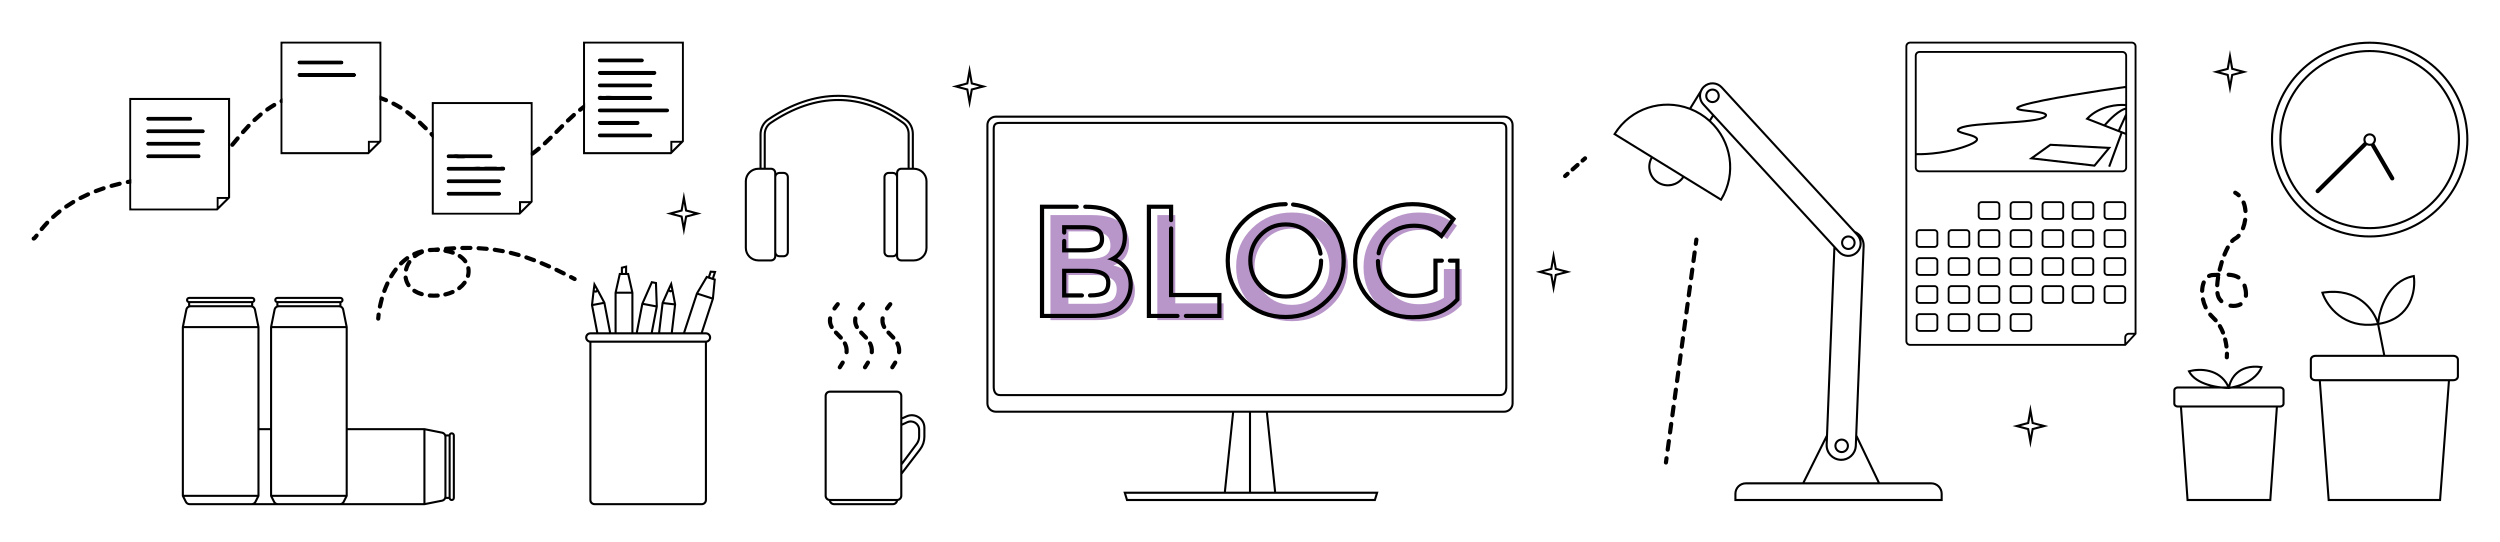 <svg width="1200" height="260" viewBox="0 0 1200 260" fill="none" xmlns="http://www.w3.org/2000/svg">
<rect width="1200" height="260" fill="white"/>
<path d="M504.208 153.649V103.237H523.959C531.097 103.237 535.948 104.749 538.512 107.773C540.799 110.316 541.943 113.237 541.943 116.536C541.943 120.522 540.695 123.478 538.201 125.402C537.369 126.021 536.122 126.708 534.458 127.464C537.646 128.151 540.141 129.56 541.943 131.691C543.814 133.821 544.75 136.467 544.75 139.629C544.75 143.615 543.294 146.948 540.384 149.629C537.542 152.309 532.899 153.649 526.454 153.649H504.208ZM512.836 124.165H523.647C529.884 124.165 533.003 122.069 533.003 117.876C533.003 115.471 532.241 113.753 530.716 112.722C529.261 111.622 526.939 111.072 523.751 111.072H512.836V124.165ZM512.836 145.814H526.246C529.573 145.814 532.033 145.299 533.627 144.268C535.221 143.168 536.018 141.313 536.018 138.701C536.018 134.234 532.414 132 525.207 132H512.836V145.814Z" fill="#B896C9"/>
<path d="M555.511 153.649V103.237H564.139V145.608H587.32V153.649H555.511Z" fill="#B896C9"/>
<path d="M620.165 109.732C615.106 109.732 610.844 111.519 607.379 115.093C603.914 118.667 602.181 122.997 602.181 128.082C602.181 133.168 603.914 137.498 607.379 141.072C610.844 144.577 615.106 146.33 620.165 146.33C625.224 146.33 629.486 144.577 632.951 141.072C636.416 137.498 638.148 133.168 638.148 128.082C638.148 122.997 636.416 118.667 632.951 115.093C629.486 111.519 625.224 109.732 620.165 109.732ZM620.165 154.165C612.542 154.165 606.166 151.691 601.038 146.742C595.909 141.725 593.345 135.505 593.345 128.082C593.345 120.66 595.909 114.474 601.038 109.526C606.166 104.509 612.542 102 620.165 102C627.788 102 634.164 104.509 639.292 109.526C644.42 114.474 646.984 120.66 646.984 128.082C646.984 135.505 644.386 141.691 639.188 146.639C633.99 151.656 627.649 154.165 620.165 154.165Z" fill="#B896C9"/>
<path d="M693.061 129.113H701.585V146.33C696.804 151.622 689.943 154.268 681.003 154.268C673.449 154.268 667.143 151.794 662.084 146.845C657.025 141.897 654.495 135.711 654.495 128.289C654.495 120.866 657.059 114.646 662.188 109.629C667.385 104.543 673.657 102 681.003 102C688.349 102 694.447 104.096 699.298 108.289L694.724 114.784C691.19 111.828 686.859 110.351 681.731 110.351C676.533 110.351 672.167 112.034 668.633 115.402C665.167 118.701 663.435 122.997 663.435 128.289C663.435 133.581 665.098 137.876 668.425 141.175C671.82 144.406 676.013 146.021 681.003 146.021C685.854 146.021 689.873 144.99 693.061 142.928V129.113Z" fill="#B896C9"/>
<path fill-rule="evenodd" clip-rule="evenodd" d="M499.167 98.237V152.649H523.429C530.071 152.649 535.345 151.283 538.74 148.086C542.061 145.024 543.741 141.16 543.741 136.629C543.741 133.053 542.672 129.927 540.451 127.391C539.286 126.018 537.89 124.917 536.285 124.076C536.319 124.051 536.352 124.027 536.386 124.002L536.4 123.992L536.414 123.981C539.53 121.577 540.935 117.956 540.935 113.536C540.935 109.738 539.604 106.355 537.012 103.463C533.846 99.751 528.21 98.237 520.934 98.237C520.377 98.237 519.926 98.685 519.926 99.237C519.926 99.789 520.377 100.237 520.934 100.237C528.072 100.237 532.923 101.749 535.487 104.773C537.774 107.316 538.918 110.237 538.918 113.536C538.918 117.522 537.67 120.478 535.176 122.402C534.865 122.633 534.497 122.873 534.07 123.124C533.355 123.543 532.476 123.99 531.433 124.464C532.435 124.68 533.368 124.967 534.233 125.326C536.121 126.108 537.682 127.23 538.918 128.691C540.789 130.821 541.725 133.467 541.725 136.629C541.725 140.615 540.269 143.948 537.359 146.629C534.517 149.309 529.874 150.649 523.429 150.649H501.183V100.237H516.802C517.359 100.237 517.81 99.789 517.81 99.237C517.81 98.685 517.359 98.237 516.802 98.237H499.167ZM526.469 111.313L526.511 111.344L526.555 111.374C527.361 111.919 527.961 112.901 527.961 114.876C527.961 116.404 527.439 117.311 526.508 117.937C525.437 118.657 523.576 119.165 520.622 119.165H511.828V115.65C511.828 115.097 511.377 114.65 510.82 114.65C510.263 114.65 509.811 115.097 509.811 115.65V121.165H520.622C526.859 121.165 529.978 119.069 529.978 114.876C529.978 112.471 529.216 110.753 527.691 109.722C526.236 108.622 523.914 108.072 520.726 108.072H509.811V111.65C509.811 112.202 510.263 112.65 510.82 112.65C511.377 112.65 511.828 112.202 511.828 111.65V110.072H520.726C523.766 110.072 525.542 110.613 526.469 111.313ZM550.47 98.237V152.649H565.202C565.759 152.649 566.21 152.202 566.21 151.649C566.21 151.097 565.759 150.649 565.202 150.649H552.486V100.237H561.114V105.65C561.114 106.202 561.566 106.65 562.123 106.65C562.679 106.65 563.131 106.202 563.131 105.65V98.237H550.47ZM563.131 109.65C563.131 109.097 562.679 108.65 562.123 108.65C561.566 108.65 561.114 109.097 561.114 109.65V142.608H584.295V150.649H569.235C568.679 150.649 568.227 151.097 568.227 151.649C568.227 152.202 568.679 152.649 569.235 152.649H586.312V140.608H563.131V109.65ZM596.596 145.166L596.606 145.176C602.137 150.513 609.029 153.165 617.14 153.165C625.128 153.165 631.978 150.468 637.564 145.078C643.172 139.737 645.976 133.024 645.976 125.082C645.976 117.15 643.213 110.44 637.678 105.096C632.972 100.495 627.277 97.861 620.68 97.179C620.123 97.179 619.672 97.629 619.672 98.181C619.672 98.726 620.116 99.123 620.657 99.188C626.745 99.855 631.948 102.301 636.267 106.526C641.395 111.474 643.959 117.66 643.959 125.082C643.959 132.505 641.361 138.691 636.163 143.639C630.965 148.656 624.624 151.165 617.14 151.165C609.517 151.165 603.141 148.691 598.013 143.742C592.884 138.725 590.32 132.505 590.32 125.082C590.32 117.66 592.884 111.474 598.013 106.526C603.141 101.509 609.517 99 617.14 99C617.697 99 618.148 98.552 618.148 98C618.148 97.448 617.697 97 617.14 97C609.023 97 602.129 99.691 596.601 105.098C591.066 110.441 588.304 117.15 588.304 125.082C588.304 133.017 591.068 139.757 596.596 145.166ZM700.577 124.113H695.954C695.397 124.113 694.946 124.561 694.946 125.113C694.946 125.666 695.397 126.113 695.954 126.113H698.56V143.33C693.779 148.622 686.918 151.268 677.978 151.268C670.424 151.268 664.118 148.794 659.059 143.845C654 138.897 651.47 132.711 651.47 125.289C651.47 117.866 654.034 111.646 659.163 106.629C664.36 101.543 670.632 99 677.978 99C685.324 99 691.422 101.096 696.273 105.289L691.7 111.784C691.18 111.349 690.644 110.947 690.09 110.576C686.875 108.426 683.08 107.351 678.706 107.351C673.508 107.351 669.142 109.034 665.608 112.402C663.059 114.828 661.448 117.794 660.774 121.298C660.769 121.322 660.765 121.345 660.76 121.369C660.755 121.417 660.756 121.466 660.757 121.516C660.757 121.535 660.757 121.554 660.757 121.573C660.757 122.125 661.209 122.573 661.766 122.573C662.194 122.573 662.56 122.307 662.706 121.933C663.278 118.685 664.724 116.016 667.005 113.844C670.139 110.858 673.994 109.351 678.706 109.351C683.414 109.351 687.269 110.695 690.4 113.313L692.088 114.725L698.964 104.961L697.598 103.781C692.328 99.226 685.737 97 677.978 97C670.105 97 663.324 99.748 657.746 105.205C652.217 110.614 649.453 117.354 649.453 125.289C649.453 133.215 652.177 139.923 657.643 145.269C663.104 150.612 669.931 153.268 677.978 153.268C687.338 153.268 694.807 150.481 700.062 144.665L700.577 144.095V124.113ZM662.427 125.289C662.427 124.736 661.975 124.289 661.418 124.289C660.861 124.289 660.41 124.736 660.41 125.289C660.41 130.581 662.073 134.876 665.4 138.175C668.795 141.406 672.988 143.021 677.978 143.021C682.829 143.021 686.848 141.99 690.036 139.928V126.113H692.088C692.645 126.113 693.096 125.666 693.096 125.113C693.096 124.561 692.645 124.113 692.088 124.113H688.02V138.798C685.376 140.246 682.059 141.021 677.978 141.021C673.482 141.021 669.804 139.587 666.811 136.746C663.924 133.876 662.427 130.12 662.427 125.289ZM519.323 140.814H511.828V131H522.182C525.64 131 527.892 131.548 529.221 132.371C530.392 133.097 530.976 134.107 530.976 135.701C530.976 137.892 530.333 139.005 529.474 139.609C528.367 140.314 526.389 140.814 523.221 140.814C522.664 140.814 522.213 141.262 522.213 141.814C522.213 142.367 522.664 142.814 523.221 142.814C526.548 142.814 529.008 142.299 530.602 141.268C532.196 140.168 532.993 138.313 532.993 135.701C532.993 131.234 529.389 129 522.182 129H509.811V142.814H519.323C519.88 142.814 520.331 142.367 520.331 141.814C520.331 141.262 519.88 140.814 519.323 140.814ZM605.807 113.479C608.887 110.303 612.622 108.732 617.14 108.732C621.658 108.732 625.392 110.303 628.472 113.479C630.835 115.916 632.292 118.724 632.848 121.957C632.945 122.41 633.364 122.746 633.849 122.746C634.406 122.746 634.851 122.262 634.851 121.71C634.24 118.055 632.598 114.849 629.926 112.093C626.461 108.519 622.199 106.732 617.14 106.732C612.081 106.732 607.819 108.519 604.354 112.093C600.889 115.667 599.156 119.997 599.156 125.082C599.156 130.168 600.889 134.498 604.354 138.072C607.819 141.577 612.081 143.33 617.14 143.33C622.199 143.33 626.461 141.577 629.926 138.072C633.391 134.498 635.123 130.168 635.123 125.082C635.123 124.53 634.672 124.082 634.115 124.082C633.558 124.082 633.107 124.53 633.107 125.082C633.107 129.663 631.568 133.49 628.479 136.679C625.404 139.786 621.667 141.33 617.14 141.33C612.612 141.33 608.876 139.786 605.801 136.679C602.712 133.49 601.173 129.663 601.173 125.082C601.173 120.499 602.714 116.67 605.807 113.479Z" fill="black"/>
<path fill-rule="evenodd" clip-rule="evenodd" d="M473.458 59.989C473.458 57.505 475.493 55.5 477.992 55.5H722.008C724.507 55.5 726.542 57.505 726.542 59.989V193.626C726.542 196.11 724.507 198.115 722.008 198.115H608.621L612.551 236.009H661.679L660.315 240.5H540.59L539.226 236.009H587.449L591.379 198.115H477.992C475.493 198.115 473.458 196.11 473.458 193.626V59.989ZM592.384 198.115L588.455 236.009H599.5V198.115H592.384ZM600.5 198.115V236.009H611.545L607.616 198.115H600.5ZM540.575 237.009L541.332 239.5H659.573L660.33 237.009H540.575ZM477.992 56.5C476.035 56.5 474.458 58.067 474.458 59.989V193.626C474.458 195.548 476.035 197.115 477.992 197.115H722.008C723.965 197.115 725.542 195.548 725.542 193.626V59.989C725.542 58.067 723.965 56.5 722.008 56.5H477.992ZM477.309 59.306C477.932 58.69 478.86 58.492 480.008 58.492H719.992C721.14 58.492 722.068 58.69 722.691 59.306C723.316 59.924 723.517 60.845 723.517 61.984V185.648C723.517 186.796 723.311 187.906 722.756 188.744C722.181 189.615 721.263 190.137 719.992 190.137H480.008C478.737 190.137 477.819 189.615 477.244 188.744C476.689 187.906 476.483 186.796 476.483 185.648V61.984C476.483 60.845 476.684 59.924 477.309 59.306ZM478.012 60.017C477.681 60.345 477.483 60.919 477.483 61.984V185.648C477.483 186.703 477.677 187.587 478.077 188.192C478.457 188.766 479.052 189.137 480.008 189.137H719.992C720.948 189.137 721.543 188.766 721.923 188.192C722.323 187.587 722.517 186.703 722.517 185.648V61.984C722.517 60.919 722.319 60.345 721.988 60.017C721.655 59.688 721.07 59.492 719.992 59.492H480.008C478.93 59.492 478.345 59.688 478.012 60.017Z" fill="black"/>
<path fill-rule="evenodd" clip-rule="evenodd" d="M826.049 42.277C823.992 40.041 820.513 39.895 818.277 41.951C817.641 42.537 817.174 43.236 816.879 43.99C816.136 45.887 816.481 48.123 817.951 49.723L883.073 120.545C885.129 122.781 888.608 122.927 890.844 120.871C893.08 118.815 893.226 115.336 891.17 113.1L826.049 42.277ZM817.6 41.215C820.243 38.785 824.355 38.958 826.785 41.6L890.499 110.893C893.275 112.08 895.171 114.887 895.046 118.085L891.486 208.896L902.315 231.5H927C930.038 231.5 932.5 233.962 932.5 237V240.5H832.5V237C832.5 233.962 834.962 231.5 838 231.5H865.191L876.475 208.873L880.01 118.692L822.448 56.09L821.284 57.98C831.69 67.67 834.211 83.6 826.509 96.101L826.247 96.527L808.262 85.447C805.456 89.503 799.915 90.68 795.646 88.05C791.378 85.42 789.937 79.941 792.297 75.611L774.312 64.531L774.574 64.105C782.276 51.604 797.638 46.692 810.972 51.628L815.657 44.024C815.756 43.863 815.862 43.708 815.974 43.559C816.325 42.693 816.868 41.889 817.6 41.215ZM815.502 46.181L811.92 51.997C813.463 52.627 814.975 53.392 816.441 54.295C817.908 55.199 819.271 56.205 820.528 57.3L821.745 55.326L817.215 50.4C816.111 49.198 815.544 47.693 815.502 46.181ZM793.15 76.137C791.081 79.991 792.368 84.855 796.171 87.198C799.974 89.541 804.897 88.503 807.409 84.921L793.15 76.137ZM880.97 119.736L877.296 213.463C877.155 217.05 879.949 220.072 883.536 220.212C887.123 220.353 890.145 217.559 890.286 213.972L894.046 118.046C894.094 116.83 893.804 115.678 893.261 114.682C894.087 117.056 893.489 119.798 891.521 121.607C888.879 124.037 884.767 123.865 882.337 121.222L880.97 119.736ZM876.38 211.305L866.308 231.5H901.206L891.402 211.035L891.285 214.011C891.123 218.15 887.636 221.374 883.497 221.212C879.358 221.049 876.134 217.562 876.297 213.424L876.38 211.305ZM822 43.5C820.619 43.5 819.5 44.619 819.5 46C819.5 47.381 820.619 48.5 822 48.5C823.381 48.5 824.5 47.381 824.5 46C824.5 44.619 823.381 43.5 822 43.5ZM818.5 46C818.5 44.067 820.067 42.5 822 42.5C823.933 42.5 825.5 44.067 825.5 46C825.5 47.933 823.933 49.5 822 49.5C820.067 49.5 818.5 47.933 818.5 46ZM775.692 64.206L825.917 95.149C833.114 83.013 830.501 67.677 820.306 58.44C818.971 57.231 817.507 56.126 815.917 55.147C814.327 54.167 812.682 53.356 811.002 52.708C798.167 47.757 783.294 52.319 775.692 64.206ZM887.205 114C885.825 114 884.705 115.119 884.705 116.5C884.705 117.881 885.825 119 887.205 119C888.586 119 889.705 117.881 889.705 116.5C889.705 115.119 888.586 114 887.205 114ZM883.705 116.5C883.705 114.567 885.272 113 887.205 113C889.138 113 890.705 114.567 890.705 116.5C890.705 118.433 889.138 120 887.205 120C885.272 120 883.705 118.433 883.705 116.5ZM884 211.5C882.619 211.5 881.5 212.619 881.5 214C881.5 215.381 882.619 216.5 884 216.5C885.381 216.5 886.5 215.381 886.5 214C886.5 212.619 885.381 211.5 884 211.5ZM880.5 214C880.5 212.067 882.067 210.5 884 210.5C885.933 210.5 887.5 212.067 887.5 214C887.5 215.933 885.933 217.5 884 217.5C882.067 217.5 880.5 215.933 880.5 214ZM838 232.5C835.515 232.5 833.5 234.515 833.5 237V239.5H931.5V237C931.5 234.515 929.485 232.5 927 232.5H838Z" fill="black"/>
<path fill-rule="evenodd" clip-rule="evenodd" d="M303.89 43.28C303.906 43.832 303.471 44.292 302.919 44.308C301.643 44.345 300.41 44.438 299.218 44.583C298.67 44.65 298.172 44.259 298.105 43.711C298.038 43.163 298.429 42.664 298.977 42.598C300.231 42.445 301.525 42.347 302.862 42.309C303.414 42.293 303.874 42.728 303.89 43.28ZM305.694 43.306C305.724 42.754 306.195 42.331 306.746 42.361C307.383 42.396 308.029 42.444 308.684 42.504C309.234 42.555 309.638 43.042 309.587 43.592C309.536 44.142 309.049 44.547 308.499 44.496C307.869 44.437 307.249 44.392 306.638 44.359C306.086 44.329 305.664 43.857 305.694 43.306ZM160.356 44.5C159.679 44.493 159.011 44.494 158.354 44.505C157.802 44.513 157.347 44.072 157.339 43.52C157.33 42.968 157.771 42.513 158.323 42.505C158.998 42.494 159.683 42.493 160.377 42.5C161.059 42.507 161.732 42.521 162.394 42.542C162.946 42.56 163.379 43.022 163.362 43.574C163.344 44.126 162.883 44.559 162.331 44.541C161.683 44.521 161.025 44.507 160.356 44.5ZM155.356 43.604C155.396 44.155 154.981 44.634 154.43 44.673C153.085 44.769 151.785 44.903 150.528 45.072C149.981 45.146 149.478 44.762 149.404 44.215C149.33 43.668 149.714 43.164 150.261 43.09C151.561 42.915 152.902 42.777 154.287 42.678C154.838 42.639 155.317 43.053 155.356 43.604ZM165.277 43.676C165.32 43.125 165.801 42.713 166.351 42.756C167.712 42.861 169.027 42.996 170.301 43.161C170.848 43.231 171.235 43.733 171.164 44.281C171.094 44.828 170.592 45.215 170.045 45.144C168.806 44.984 167.525 44.852 166.197 44.75C165.647 44.707 165.235 44.227 165.277 43.676ZM296.325 44.016C296.446 44.555 296.107 45.09 295.568 45.211C294.338 45.486 293.151 45.819 292.004 46.203C291.48 46.378 290.914 46.096 290.738 45.572C290.563 45.049 290.845 44.482 291.369 44.307C292.58 43.901 293.833 43.55 295.131 43.259C295.67 43.138 296.205 43.477 296.325 44.016ZM147.446 44.546C147.557 45.087 147.209 45.616 146.668 45.727C145.354 45.998 144.091 46.31 142.874 46.659C142.343 46.811 141.79 46.505 141.637 45.974C141.485 45.443 141.792 44.889 142.323 44.737C143.589 44.374 144.901 44.05 146.264 43.769C146.805 43.657 147.334 44.005 147.446 44.546ZM173.062 44.579C173.164 44.036 173.687 43.679 174.23 43.781C175.576 44.034 176.871 44.322 178.118 44.641C178.653 44.777 178.976 45.322 178.839 45.857C178.703 46.392 178.158 46.715 177.623 46.578C176.418 46.27 175.165 45.992 173.86 45.746C173.317 45.644 172.96 45.122 173.062 44.579ZM289.058 46.232C289.286 46.736 289.062 47.328 288.558 47.555C287.421 48.069 286.321 48.633 285.254 49.242C284.775 49.515 284.164 49.348 283.89 48.868C283.617 48.388 283.784 47.778 284.264 47.504C285.382 46.867 286.537 46.273 287.735 45.732C288.239 45.505 288.831 45.729 289.058 46.232ZM180.676 46.394C180.851 45.87 181.417 45.586 181.941 45.761C183.24 46.192 184.483 46.66 185.675 47.159C186.185 47.373 186.424 47.959 186.211 48.468C185.998 48.977 185.412 49.217 184.902 49.004C183.757 48.524 182.562 48.074 181.31 47.658C180.786 47.484 180.502 46.918 180.676 46.394ZM139.758 46.595C139.953 47.112 139.692 47.689 139.175 47.884C137.929 48.354 136.736 48.865 135.591 49.413C135.093 49.651 134.496 49.44 134.258 48.942C134.019 48.444 134.23 47.846 134.728 47.608C135.924 47.037 137.169 46.503 138.469 46.013C138.986 45.818 139.563 46.078 139.758 46.595ZM187.962 49.284C188.215 48.793 188.818 48.6 189.309 48.853C190.522 49.479 191.677 50.138 192.783 50.823C193.252 51.114 193.397 51.73 193.106 52.2C192.815 52.669 192.198 52.814 191.729 52.523C190.667 51.864 189.557 51.232 188.392 50.631C187.902 50.378 187.709 49.775 187.962 49.284ZM132.497 49.879C132.777 50.355 132.618 50.968 132.142 51.248C131.002 51.919 129.912 52.627 128.867 53.365C128.416 53.684 127.792 53.576 127.473 53.125C127.155 52.674 127.262 52.05 127.713 51.731C128.802 50.963 129.938 50.225 131.128 49.524C131.604 49.244 132.217 49.403 132.497 49.879ZM282.363 49.83C282.675 50.285 282.559 50.908 282.104 51.22C281.591 51.572 281.085 51.934 280.585 52.304C280.072 52.683 279.566 53.072 279.066 53.469C278.634 53.812 278.005 53.74 277.661 53.307C277.318 52.875 277.39 52.246 277.823 51.903C278.339 51.493 278.863 51.09 279.395 50.696C279.913 50.313 280.439 49.937 280.973 49.571C281.428 49.258 282.051 49.374 282.363 49.83ZM194.701 53.276C195.026 52.829 195.652 52.731 196.098 53.056C197.192 53.852 198.235 54.672 199.237 55.506C199.661 55.86 199.719 56.49 199.366 56.915C199.012 57.339 198.382 57.397 197.957 57.043C196.985 56.233 195.976 55.441 194.921 54.673C194.474 54.347 194.376 53.722 194.701 53.276ZM125.897 54.335C126.249 54.76 126.19 55.391 125.764 55.743C124.746 56.585 123.77 57.455 122.831 58.345C122.43 58.725 121.797 58.707 121.417 58.306C121.037 57.905 121.055 57.272 121.456 56.893C122.425 55.975 123.433 55.076 124.489 54.202C124.914 53.85 125.545 53.909 125.897 54.335ZM276.213 54.53C276.579 54.943 276.541 55.575 276.128 55.942C275.167 56.794 274.225 57.67 273.296 58.56C272.897 58.942 272.264 58.928 271.882 58.53C271.5 58.131 271.514 57.498 271.913 57.116C272.856 56.212 273.817 55.318 274.801 54.446C275.214 54.079 275.846 54.117 276.213 54.53ZM200.809 58.188C201.184 57.782 201.816 57.757 202.222 58.132C203.204 59.039 204.151 59.954 205.075 60.867C205.468 61.255 205.472 61.888 205.083 62.281C204.695 62.674 204.062 62.678 203.669 62.289C202.756 61.387 201.826 60.488 200.865 59.601C200.459 59.226 200.434 58.593 200.809 58.188ZM120.016 59.713C120.417 60.093 120.434 60.726 120.054 61.127C119.14 62.091 118.258 63.069 117.398 64.051C117.034 64.466 116.403 64.508 115.987 64.145C115.571 63.781 115.529 63.149 115.893 62.734C116.766 61.736 117.666 60.739 118.602 59.751C118.982 59.35 119.615 59.333 120.016 59.713ZM270.532 59.859C270.922 60.25 270.922 60.883 270.532 61.274C269.789 62.017 269.053 62.762 268.316 63.508C268.142 63.684 267.968 63.86 267.794 64.036C267.405 64.429 266.772 64.433 266.379 64.044C265.987 63.656 265.983 63.023 266.371 62.63C266.545 62.454 266.72 62.278 266.894 62.101C267.63 61.356 268.371 60.607 269.117 59.86C269.508 59.469 270.141 59.469 270.532 59.859ZM206.437 63.647C206.83 63.259 207.463 63.263 207.851 63.656L207.977 63.784C208.863 64.682 209.734 65.565 210.608 66.431C211 66.82 211.003 67.453 210.614 67.845C210.225 68.237 209.592 68.24 209.2 67.852C208.319 66.979 207.441 66.088 206.559 65.194L206.427 65.061C206.039 64.668 206.044 64.034 206.437 63.647ZM265.042 65.388C265.43 65.781 265.426 66.415 265.033 66.803C264.098 67.726 263.156 68.636 262.201 69.522C261.796 69.898 261.163 69.874 260.788 69.469C260.412 69.064 260.436 68.432 260.84 68.056C261.776 67.188 262.702 66.293 263.628 65.379C264.021 64.991 264.654 64.995 265.042 65.388ZM114.7 65.659C115.124 66.013 115.181 66.644 114.827 67.067C114.231 67.78 113.646 68.488 113.064 69.192C112.803 69.507 112.544 69.821 112.284 70.134C111.932 70.56 111.301 70.619 110.876 70.266C110.451 69.914 110.392 69.284 110.744 68.858C111.001 68.549 111.259 68.236 111.518 67.922C112.102 67.217 112.693 66.502 113.292 65.785C113.646 65.361 114.276 65.305 114.7 65.659ZM211.998 69.177C212.371 68.77 213.004 68.743 213.411 69.116C214.366 69.993 215.334 70.835 216.329 71.631C216.76 71.977 216.83 72.606 216.485 73.037C216.139 73.468 215.51 73.538 215.079 73.192C214.042 72.362 213.04 71.49 212.058 70.59C211.652 70.217 211.624 69.584 211.998 69.177ZM259.371 70.727C259.726 71.151 259.67 71.781 259.246 72.136C258.227 72.989 257.186 73.806 256.115 74.575C255.667 74.898 255.042 74.796 254.72 74.347C254.397 73.898 254.5 73.274 254.948 72.951C255.973 72.215 256.975 71.428 257.962 70.602C258.386 70.248 259.017 70.304 259.371 70.727ZM109.598 71.792C110.017 72.153 110.064 72.784 109.704 73.203C108.815 74.236 107.921 75.24 107.012 76.203C106.633 76.604 106 76.622 105.599 76.243C105.197 75.864 105.179 75.231 105.558 74.83C106.44 73.896 107.312 72.915 108.188 71.898C108.548 71.479 109.179 71.432 109.598 71.792ZM218.035 74.172C218.338 73.71 218.958 73.581 219.42 73.884C220.472 74.574 221.565 75.209 222.711 75.782C223.205 76.028 223.406 76.629 223.159 77.123C222.912 77.617 222.312 77.818 221.818 77.571C220.596 76.961 219.436 76.285 218.324 75.557C217.862 75.254 217.733 74.634 218.035 74.172ZM253.132 75.384C253.41 75.861 253.248 76.473 252.77 76.751C251.618 77.42 250.428 78.028 249.192 78.562C248.685 78.781 248.096 78.547 247.877 78.041C247.658 77.534 247.891 76.945 248.398 76.726C249.556 76.226 250.676 75.654 251.766 75.021C252.243 74.744 252.855 74.906 253.132 75.384ZM224.929 77.871C225.111 77.35 225.682 77.075 226.203 77.257C227.359 77.66 228.574 78.003 229.858 78.278C230.398 78.393 230.742 78.925 230.626 79.465C230.51 80.005 229.979 80.349 229.439 80.233C228.074 79.941 226.779 79.576 225.544 79.145C225.023 78.963 224.748 78.393 224.929 77.871ZM104.186 77.641C104.556 78.051 104.523 78.684 104.113 79.053C103.084 79.981 102.022 80.844 100.91 81.626C100.458 81.943 99.835 81.834 99.517 81.382C99.2 80.931 99.308 80.307 99.76 79.989C100.795 79.262 101.795 78.45 102.774 77.568C103.184 77.198 103.816 77.231 104.186 77.641ZM246.093 78.678C246.243 79.21 245.934 79.762 245.402 79.913C244.136 80.27 242.824 80.55 241.459 80.741C240.912 80.818 240.407 80.436 240.33 79.889C240.254 79.343 240.635 78.837 241.182 78.76C242.455 78.582 243.678 78.321 244.858 77.988C245.39 77.838 245.942 78.147 246.093 78.678ZM232.519 79.756C232.573 79.206 233.063 78.805 233.613 78.859C234.238 78.921 234.879 78.969 235.536 79.001C236.178 79.032 236.807 79.044 237.425 79.038C237.977 79.032 238.43 79.475 238.435 80.028C238.441 80.58 237.998 81.032 237.446 81.038C236.788 81.045 236.119 81.032 235.439 80.999C234.749 80.965 234.074 80.915 233.415 80.85C232.865 80.795 232.464 80.305 232.519 79.756ZM97.811 82.401C98.052 82.898 97.844 83.496 97.347 83.737C96.115 84.334 94.821 84.828 93.451 85.2C92.918 85.345 92.368 85.03 92.223 84.497C92.079 83.964 92.393 83.415 92.926 83.27C94.171 82.932 95.349 82.483 96.475 81.937C96.972 81.696 97.57 81.904 97.811 82.401ZM90.262 84.836C90.307 85.386 89.898 85.87 89.348 85.915C88.669 85.971 87.975 86 87.263 86C86.582 86 85.908 86.004 85.24 86.012C84.688 86.019 84.235 85.577 84.228 85.025C84.221 84.472 84.664 84.019 85.216 84.013C85.892 84.004 86.574 84 87.263 84C87.921 84 88.561 83.973 89.183 83.922C89.733 83.876 90.216 84.286 90.262 84.836ZM82.237 85.074C82.258 85.626 81.827 86.09 81.275 86.111C79.926 86.162 78.605 86.23 77.311 86.314C76.76 86.35 76.284 85.932 76.249 85.381C76.213 84.83 76.631 84.354 77.182 84.318C78.494 84.233 79.833 84.164 81.2 84.112C81.752 84.092 82.216 84.522 82.237 85.074ZM74.234 85.541C74.286 86.091 73.883 86.578 73.333 86.63C71.982 86.758 70.663 86.904 69.376 87.066C68.828 87.135 68.328 86.747 68.258 86.199C68.189 85.651 68.577 85.151 69.125 85.082C70.434 84.917 71.773 84.769 73.145 84.639C73.695 84.587 74.182 84.991 74.234 85.541ZM66.271 86.484C66.358 87.029 65.987 87.542 65.442 87.629C64.103 87.844 62.801 88.078 61.534 88.329C60.992 88.436 60.466 88.084 60.359 87.542C60.252 87 60.604 86.474 61.146 86.367C62.436 86.112 63.762 85.874 65.125 85.655C65.67 85.567 66.183 85.938 66.271 86.484ZM58.399 87.969C58.528 88.506 58.196 89.046 57.659 89.174C56.339 89.489 55.061 89.823 53.825 90.174C53.294 90.325 52.741 90.016 52.59 89.485C52.439 88.954 52.748 88.401 53.279 88.25C54.543 87.891 55.847 87.55 57.194 87.229C57.732 87.1 58.271 87.432 58.399 87.969ZM50.676 90.073C50.851 90.597 50.567 91.164 50.043 91.338C48.757 91.767 47.519 92.213 46.33 92.675C45.815 92.875 45.235 92.619 45.035 92.104C44.836 91.589 45.091 91.01 45.606 90.81C46.826 90.337 48.094 89.879 49.411 89.441C49.935 89.266 50.502 89.549 50.676 90.073ZM43.179 92.88C43.405 93.383 43.18 93.975 42.676 94.202C41.431 94.762 40.244 95.337 39.114 95.924C38.623 96.178 38.02 95.987 37.766 95.496C37.511 95.006 37.703 94.403 38.193 94.148C39.356 93.545 40.577 92.953 41.857 92.378C42.36 92.151 42.952 92.376 43.179 92.88ZM36.027 96.464C36.31 96.938 36.155 97.552 35.681 97.835C34.499 98.541 33.39 99.255 32.349 99.971C31.894 100.284 31.271 100.169 30.959 99.714C30.646 99.259 30.761 98.636 31.216 98.323C32.292 97.583 33.437 96.846 34.656 96.118C35.13 95.835 35.744 95.99 36.027 96.464ZM29.346 100.903C29.689 101.336 29.616 101.965 29.183 102.308C28.094 103.17 27.099 104.024 26.188 104.857C25.781 105.229 25.148 105.201 24.775 104.793C24.403 104.386 24.431 103.753 24.839 103.381C25.782 102.517 26.814 101.633 27.941 100.74C28.374 100.397 29.003 100.47 29.346 100.903ZM23.34 106.205C23.742 106.584 23.76 107.217 23.381 107.618C22.381 108.677 21.524 109.67 20.792 110.564C20.442 110.992 19.812 111.054 19.384 110.704C18.957 110.354 18.894 109.724 19.244 109.297C20.002 108.372 20.889 107.343 21.927 106.245C22.306 105.843 22.939 105.825 23.34 106.205ZM18.16 112.307C18.599 112.643 18.682 113.271 18.346 113.709C18.009 114.149 17.701 114.539 17.434 114.821C17.301 114.961 17.148 115.108 16.979 115.226C16.829 115.331 16.546 115.5 16.175 115.5C15.623 115.5 15.175 115.052 15.175 114.5C15.175 114.049 15.474 113.667 15.885 113.543C15.911 113.519 15.943 113.487 15.982 113.446C16.167 113.25 16.415 112.941 16.758 112.493C17.094 112.055 17.722 111.971 18.16 112.307Z" fill="black"/>
<path fill-rule="evenodd" clip-rule="evenodd" d="M249.1 96.5H254.646V50H208.262V102H249.1V96.5ZM249.604 103H207.254V49H255.654V97L249.604 103ZM253.724 97.5L250.108 101.086V97.5H253.724Z" fill="black"/>
<path d="M214.312 75C214.312 74.448 214.764 74 215.321 74H235.487C236.044 74 236.496 74.448 236.496 75C236.496 75.552 236.044 76 235.487 76H215.321C214.764 76 214.312 75.552 214.312 75Z" fill="black"/>
<path d="M214.312 81C214.312 80.448 214.764 80 215.321 80H241.537C242.094 80 242.546 80.448 242.546 81C242.546 81.552 242.094 82 241.537 82H215.321C214.764 82 214.312 81.552 214.312 81Z" fill="black"/>
<path d="M214.312 87C214.312 86.448 214.764 86 215.321 86H239.521C240.078 86 240.529 86.448 240.529 87C240.529 87.552 240.078 88 239.521 88H215.321C214.764 88 214.312 87.552 214.312 87Z" fill="black"/>
<path d="M214.312 93C214.312 92.448 214.764 92 215.321 92H239.521C240.078 92 240.529 92.448 240.529 93C240.529 93.552 240.078 94 239.521 94H215.321C214.764 94 214.312 93.552 214.312 93Z" fill="black"/>
<path fill-rule="evenodd" clip-rule="evenodd" d="M254.646 50V96.5H249.1V102H208.262V50H254.646ZM235.487 74H215.321C214.764 74 214.312 74.448 214.312 75C214.312 75.552 214.764 76 215.321 76H235.487C236.044 76 236.496 75.552 236.496 75C236.496 74.448 236.044 74 235.487 74ZM241.537 80H215.321C214.764 80 214.312 80.448 214.312 81C214.312 81.552 214.764 82 215.321 82H241.537C242.094 82 242.546 81.552 242.546 81C242.546 80.448 242.094 80 241.537 80ZM239.521 86H215.321C214.764 86 214.312 86.448 214.312 87C214.312 87.552 214.764 88 215.321 88H239.521C240.078 88 240.529 87.552 240.529 87C240.529 86.448 240.078 86 239.521 86ZM239.521 92H215.321C214.764 92 214.312 92.448 214.312 93C214.312 93.552 214.764 94 215.321 94H239.521C240.078 94 240.529 93.552 240.529 93C240.529 92.448 240.078 92 239.521 92Z" fill="white"/>
<path fill-rule="evenodd" clip-rule="evenodd" d="M321.7 67.5H327.246V21H280.862V73H321.7V67.5ZM322.204 74H279.854V20H328.254V68L322.204 74ZM326.324 68.5L322.708 72.086V68.5H326.324Z" fill="black"/>
<path d="M286.912 29C286.912 28.448 287.364 28 287.921 28H308.087C308.644 28 309.096 28.448 309.096 29C309.096 29.552 308.644 30 308.087 30H287.921C287.364 30 286.912 29.552 286.912 29Z" fill="black"/>
<path d="M286.912 35C286.912 34.448 287.364 34 287.921 34H314.137C314.694 34 315.146 34.448 315.146 35C315.146 35.552 314.694 36 314.137 36H287.921C287.364 36 286.912 35.552 286.912 35Z" fill="black"/>
<path d="M286.912 41C286.912 40.448 287.364 40 287.921 40H312.121C312.678 40 313.129 40.448 313.129 41C313.129 41.552 312.678 42 312.121 42H287.921C287.364 42 286.912 41.552 286.912 41Z" fill="black"/>
<path d="M286.912 47C286.912 46.448 287.364 46 287.921 46H312.121C312.678 46 313.129 46.448 313.129 47C313.129 47.552 312.678 48 312.121 48H287.921C287.364 48 286.912 47.552 286.912 47Z" fill="black"/>
<path d="M286.912 53C286.912 52.448 287.364 52 287.921 52H320.187C320.744 52 321.196 52.448 321.196 53C321.196 53.552 320.744 54 320.187 54H287.921C287.364 54 286.912 53.552 286.912 53Z" fill="black"/>
<path d="M286.912 59C286.912 58.448 287.364 58 287.921 58H306.071C306.628 58 307.079 58.448 307.079 59C307.079 59.552 306.628 60 306.071 60H287.921C287.364 60 286.912 59.552 286.912 59Z" fill="black"/>
<path d="M286.912 65C286.912 64.448 287.364 64 287.921 64H312.121C312.678 64 313.129 64.448 313.129 65C313.129 65.552 312.678 66 312.121 66H287.921C287.364 66 286.912 65.552 286.912 65Z" fill="black"/>
<path fill-rule="evenodd" clip-rule="evenodd" d="M327.246 21V67.5H321.7V73H280.862V21H327.246ZM308.087 28H287.921C287.364 28 286.912 28.448 286.912 29C286.912 29.552 287.364 30 287.921 30H308.087C308.644 30 309.096 29.552 309.096 29C309.096 28.448 308.644 28 308.087 28ZM314.137 34H287.921C287.364 34 286.912 34.448 286.912 35C286.912 35.552 287.364 36 287.921 36H314.137C314.694 36 315.146 35.552 315.146 35C315.146 34.448 314.694 34 314.137 34ZM312.121 40H287.921C287.364 40 286.912 40.448 286.912 41C286.912 41.552 287.364 42 287.921 42H312.121C312.678 42 313.129 41.552 313.129 41C313.129 40.448 312.678 40 312.121 40ZM312.121 46H287.921C287.364 46 286.912 46.448 286.912 47C286.912 47.552 287.364 48 287.921 48H312.121C312.678 48 313.129 47.552 313.129 47C313.129 46.448 312.678 46 312.121 46ZM320.187 52H287.921C287.364 52 286.912 52.448 286.912 53C286.912 53.552 287.364 54 287.921 54H320.187C320.744 54 321.196 53.552 321.196 53C321.196 52.448 320.744 52 320.187 52ZM306.071 58H287.921C287.364 58 286.912 58.448 286.912 59C286.912 59.552 287.364 60 287.921 60H306.071C306.628 60 307.079 59.552 307.079 59C307.079 58.448 306.628 58 306.071 58ZM312.121 64H287.921C287.364 64 286.912 64.448 286.912 65C286.912 65.552 287.364 66 287.921 66H312.121C312.678 66 313.129 65.552 313.129 65C313.129 64.448 312.678 64 312.121 64Z" fill="white"/>
<path fill-rule="evenodd" clip-rule="evenodd" d="M176.5 67.5H182.046V21H135.662V73H176.5V67.5ZM177.004 74H134.654V20H183.054V68L177.004 74ZM181.124 68.5L177.508 72.086V68.5H181.124Z" fill="black"/>
<path d="M142.721 30C142.721 29.448 143.172 29 143.729 29H163.896C164.453 29 164.904 29.448 164.904 30C164.904 30.552 164.453 31 163.896 31H143.729C143.172 31 142.721 30.552 142.721 30Z" fill="black"/>
<path d="M142.721 36C142.721 35.448 143.172 35 143.729 35H169.946C170.503 35 170.954 35.448 170.954 36C170.954 36.552 170.503 37 169.946 37H143.729C143.172 37 142.721 36.552 142.721 36Z" fill="black"/>
<path fill-rule="evenodd" clip-rule="evenodd" d="M182.046 21V67.5H176.5V73H135.662V21H182.046ZM163.896 29H143.729C143.172 29 142.721 29.448 142.721 30C142.721 30.552 143.172 31 143.729 31H163.896C164.453 31 164.904 30.552 164.904 30C164.904 29.448 164.453 29 163.896 29ZM169.946 35H143.729C143.172 35 142.721 35.448 142.721 36C142.721 36.552 143.172 37 143.729 37H169.946C170.503 37 170.954 36.552 170.954 36C170.954 35.448 170.503 35 169.946 35Z" fill="white"/>
<path fill-rule="evenodd" clip-rule="evenodd" d="M103.9 94.5H109.446V48H63.062V100H103.9V94.5ZM104.404 101H62.054V47H110.454V95L104.404 101ZM108.524 95.5L104.908 99.086V95.5H108.524Z" fill="black"/>
<path d="M70.121 57C70.121 56.448 70.572 56 71.129 56H91.296C91.853 56 92.304 56.448 92.304 57C92.304 57.552 91.853 58 91.296 58H71.129C70.572 58 70.121 57.552 70.121 57Z" fill="black"/>
<path d="M70.121 63C70.121 62.448 70.572 62 71.129 62H97.346C97.903 62 98.354 62.448 98.354 63C98.354 63.552 97.903 64 97.346 64H71.129C70.572 64 70.121 63.552 70.121 63Z" fill="black"/>
<path d="M70.121 69C70.121 68.448 70.572 68 71.129 68H95.329C95.886 68 96.338 68.448 96.338 69C96.338 69.552 95.886 70 95.329 70H71.129C70.572 70 70.121 69.552 70.121 69Z" fill="black"/>
<path d="M70.121 75C70.121 74.448 70.572 74 71.129 74H95.329C95.886 74 96.338 74.448 96.338 75C96.338 75.552 95.886 76 95.329 76H71.129C70.572 76 70.121 75.552 70.121 75Z" fill="black"/>
<path fill-rule="evenodd" clip-rule="evenodd" d="M109.446 48V94.5H103.9V100H63.062V48H109.446ZM91.296 56H71.129C70.572 56 70.121 56.448 70.121 57C70.121 57.552 70.572 58 71.129 58H91.296C91.853 58 92.304 57.552 92.304 57C92.304 56.448 91.853 56 91.296 56ZM97.346 62H71.129C70.572 62 70.121 62.448 70.121 63C70.121 63.552 70.572 64 71.129 64H97.346C97.903 64 98.354 63.552 98.354 63C98.354 62.448 97.903 62 97.346 62ZM95.329 68H71.129C70.572 68 70.121 68.448 70.121 69C70.121 69.552 70.572 70 71.129 70H95.329C95.886 70 96.338 69.552 96.338 69C96.338 68.448 95.886 68 95.329 68ZM95.329 74H71.129C70.572 74 70.121 74.448 70.121 75C70.121 75.552 70.572 76 71.129 76H95.329C95.886 76 96.338 75.552 96.338 75C96.338 74.448 95.886 74 95.329 74Z" fill="white"/>
<path fill-rule="evenodd" clip-rule="evenodd" d="M395.812 190C395.812 188.619 396.941 187.5 398.333 187.5H430.6C431.992 187.5 433.121 188.619 433.121 190V200.223L434.946 199.401C439.286 197.444 444.212 200.591 444.212 205.318V209.636C444.212 211.928 443.457 214.156 442.06 215.982L433.121 227.668V238C433.121 239.224 432.234 240.243 431.062 240.458C430.845 241.62 429.818 242.5 428.583 242.5H400.35C399.116 242.5 398.088 241.62 397.871 240.458C396.7 240.243 395.812 239.224 395.812 238V190ZM398.924 240.5C399.131 241.083 399.691 241.5 400.35 241.5H428.583C429.242 241.5 429.802 241.083 430.01 240.5H398.924ZM398.333 239.5C397.498 239.5 396.821 238.828 396.821 238V190C396.821 189.172 397.498 188.5 398.333 188.5H430.6C431.435 188.5 432.112 189.172 432.112 190V238C432.112 238.828 431.435 239.5 430.6 239.5H398.333ZM433.121 226.014L441.257 215.378C442.52 213.726 443.204 211.709 443.204 209.636V205.318C443.204 201.318 439.035 198.656 435.363 200.311L433.121 201.322V203.212L435.222 202.231C438.232 200.827 441.692 203.005 441.692 206.303V209.523C441.692 210.914 441.242 212.268 440.408 213.387L433.121 223.165V226.014ZM433.121 221.482L439.597 212.792C440.303 211.846 440.683 210.7 440.683 209.523V206.303C440.683 203.738 437.992 202.044 435.651 203.136L433.121 204.317V221.482Z" fill="black"/>
<path fill-rule="evenodd" clip-rule="evenodd" d="M301.025 127.361V131H301.934L304.05 140.445V159.5H305.183L307.845 145.655L312.581 134.903L315.345 135.426L315.76 147.155L313.387 159.5H315.889L317.56 145.302L320.359 138.998L322.347 134.789L323.306 139.352L324.563 146.115L322.987 159.5H327.904L334.064 140.681L339.016 132.348L339.881 132.627L340.781 129.876L343.884 130.089L342.751 133.551L343.615 133.829L342.687 143.462L337.437 159.5H338.858C340.239 159.5 341.358 160.619 341.358 162C341.358 163.214 340.483 164.219 339.342 164.45V240C339.342 241.381 338.222 242.5 336.842 242.5H285.383C284.003 242.5 282.883 241.381 282.883 240V164.45C281.742 164.219 280.867 163.214 280.867 162C280.867 160.619 281.986 159.5 283.367 159.5H286.15L283.656 146.472L284.425 139.626L285.052 135.017L287.343 139.085L290.582 145.165L293.326 159.5H294.983V140.445L297.1 131H298.008V128.109L301.025 127.361ZM299.008 131H300.025V128.639L299.008 128.891V131ZM295.983 159.5H303.05V141H295.983V159.5ZM296.108 140H302.926L301.133 132H297.9L296.108 140ZM292.308 159.5L289.708 145.917L284.747 146.851L287.168 159.5H292.308ZM284.734 145.836L285.352 140.334L286.109 140.547L286.736 140.072L289.344 144.968L284.734 145.836ZM286.252 139.185L285.902 139.45L285.475 139.33L285.642 138.102L286.252 139.185ZM283.883 164.5V240C283.883 240.828 284.555 241.5 285.383 241.5H336.842C337.67 241.5 338.342 240.828 338.342 240V164.5H283.883ZM336.385 159.5L341.563 143.681L334.843 141.518L328.956 159.5H336.385ZM335.272 140.605L341.757 142.693L342.542 134.534L339.469 133.545L335.272 140.605ZM341.799 133.244L342.534 130.999L341.49 130.927L340.833 132.933L341.799 133.244ZM321.98 159.5L323.502 146.571L318.486 145.99L316.896 159.5H321.98ZM318.781 145.017L323.442 145.557L322.43 140.113L321.69 140.379L321.03 139.95L318.781 145.017ZM321.45 139.03L321.98 137.907L322.235 139.12L321.819 139.27L321.45 139.03ZM312.368 159.5L314.673 147.514L308.722 146.389L306.201 159.5H312.368ZM309.036 145.431L314.737 146.509L314.374 136.26L313.176 136.033L309.036 145.431ZM283.367 160.5C282.538 160.5 281.867 161.172 281.867 162C281.867 162.823 282.549 163.5 283.383 163.5H338.842C339.675 163.5 340.358 162.823 340.358 162C340.358 161.172 339.687 160.5 338.858 160.5H283.367Z" fill="black"/>
<path fill-rule="evenodd" clip-rule="evenodd" d="M225.803 120.01C224.534 119.993 223.244 119.998 221.928 120.025C221.376 120.036 220.919 119.598 220.908 119.046C220.897 118.494 221.335 118.037 221.887 118.025C223.225 117.998 224.538 117.993 225.83 118.01C226.382 118.018 226.824 118.471 226.816 119.024C226.809 119.576 226.355 120.017 225.803 120.01ZM228.722 119.085C228.751 118.534 229.222 118.11 229.773 118.14C231.103 118.21 232.414 118.307 233.712 118.432C234.262 118.486 234.664 118.974 234.611 119.524C234.558 120.074 234.069 120.476 233.52 120.423C232.251 120.301 230.969 120.205 229.668 120.137C229.116 120.108 228.693 119.637 228.722 119.085ZM219.001 119.114C219.028 119.666 218.604 120.135 218.052 120.163C217.793 120.176 217.534 120.189 217.273 120.204C217.411 120.249 217.547 120.296 217.682 120.343C218.202 120.528 218.475 121.099 218.29 121.62C218.106 122.141 217.534 122.413 217.013 122.229C216.004 121.871 214.872 121.575 213.614 121.356C213.07 121.261 212.706 120.743 212.8 120.199C212.841 119.963 212.962 119.761 213.13 119.616C213.12 119.572 213.114 119.527 213.11 119.481C213.07 118.93 213.483 118.45 214.034 118.409C215.367 118.311 216.672 118.229 217.953 118.165C218.504 118.138 218.974 118.563 219.001 119.114ZM211.208 119.642C211.228 119.853 211.181 120.055 211.084 120.227C210.967 120.675 210.548 120.996 210.067 120.972C209.485 120.943 208.884 120.928 208.262 120.928C207.626 120.928 207.011 120.965 206.418 121.034C205.87 121.098 205.373 120.705 205.309 120.157C205.291 119.999 205.31 119.847 205.359 119.707C205.477 119.329 205.816 119.041 206.235 119.008C206.88 118.957 207.538 118.93 208.211 118.928C208.853 118.862 209.489 118.8 210.119 118.74C210.669 118.688 211.156 119.092 211.208 119.642ZM236.504 119.751C236.583 119.204 237.09 118.825 237.636 118.904C238.943 119.092 240.241 119.31 241.535 119.561C242.077 119.666 242.432 120.191 242.327 120.733C242.222 121.275 241.697 121.63 241.155 121.525C239.892 121.28 238.626 121.067 237.351 120.883C236.805 120.804 236.425 120.297 236.504 119.751ZM203.474 120.695C203.479 120.596 203.469 120.495 203.443 120.394C203.304 119.859 202.758 119.538 202.223 119.677C200.873 120.028 199.598 120.494 198.394 121.059C197.895 121.294 197.68 121.89 197.915 122.39C197.975 122.518 198.06 122.628 198.16 122.716C198.097 123 198.158 123.31 198.353 123.555C198.697 123.988 199.326 124.06 199.758 123.716C200.665 122.996 201.71 122.381 202.886 121.913C203.372 121.72 203.623 121.187 203.474 120.695ZM244.189 121.14C244.32 120.604 244.861 120.275 245.398 120.405C246.666 120.714 247.937 121.055 249.214 121.428C249.744 121.583 250.048 122.138 249.894 122.668C249.739 123.199 249.183 123.503 248.653 123.348C247.404 122.983 246.163 122.65 244.924 122.349C244.388 122.218 244.059 121.677 244.189 121.14ZM219.822 122.352C220.126 121.891 220.747 121.764 221.207 122.069C222.415 122.868 223.394 123.793 224.143 124.811C224.47 125.256 224.375 125.882 223.93 126.21C223.485 126.537 222.859 126.441 222.532 125.996C221.935 125.185 221.133 124.418 220.104 123.737C219.643 123.433 219.517 122.812 219.822 122.352ZM251.712 123.242C251.889 122.719 252.456 122.438 252.98 122.615C254.205 123.029 255.441 123.473 256.693 123.948C257.209 124.144 257.469 124.722 257.273 125.238C257.077 125.755 256.499 126.014 255.983 125.818C254.753 125.351 253.54 124.916 252.339 124.51C251.816 124.333 251.535 123.766 251.712 123.242ZM196.279 123.352C196.6 123.802 196.496 124.426 196.046 124.747C195.033 125.47 194.086 126.278 193.202 127.157C192.81 127.546 192.177 127.544 191.788 127.152C191.398 126.76 191.401 126.127 191.792 125.738C192.748 124.789 193.777 123.909 194.884 123.119C195.334 122.798 195.958 122.903 196.279 123.352ZM197.049 124.968C197.509 125.273 197.635 125.894 197.33 126.354C196.65 127.379 196.165 128.483 195.886 129.605C195.753 130.141 195.211 130.468 194.675 130.335C194.139 130.201 193.812 129.659 193.945 129.123C194.28 127.773 194.861 126.459 195.663 125.249C195.968 124.789 196.589 124.663 197.049 124.968ZM259.045 125.945C259.258 125.436 259.843 125.195 260.353 125.407C261.537 125.901 262.738 126.421 263.958 126.969C264.462 127.195 264.687 127.787 264.461 128.291C264.235 128.795 263.643 129.02 263.139 128.794C261.934 128.253 260.75 127.739 259.584 127.253C259.074 127.041 258.833 126.455 259.045 125.945ZM224.623 127.767C225.166 127.667 225.687 128.026 225.787 128.569C226.037 129.926 225.964 131.315 225.597 132.665C225.452 133.198 224.902 133.512 224.369 133.367C223.837 133.222 223.522 132.672 223.667 132.14C223.96 131.063 224.013 129.977 223.82 128.931C223.72 128.388 224.08 127.867 224.623 127.767ZM190.544 128.583C190.983 128.917 191.069 129.545 190.734 129.984C189.975 130.983 189.276 132.034 188.633 133.122C188.352 133.598 187.739 133.755 187.263 133.474C186.788 133.193 186.63 132.58 186.911 132.105C187.59 130.956 188.332 129.839 189.142 128.774C189.477 128.334 190.104 128.249 190.544 128.583ZM266.192 129.094C266.43 128.596 267.027 128.384 267.525 128.622C268.681 129.173 269.856 129.748 271.053 130.347C271.547 130.594 271.747 131.195 271.499 131.689C271.252 132.182 270.652 132.382 270.158 132.135C268.971 131.541 267.807 130.972 266.664 130.427C266.166 130.189 265.954 129.593 266.192 129.094ZM273.196 132.555C273.451 132.065 274.055 131.875 274.545 132.13C275.12 132.429 275.702 132.734 276.288 133.044C276.777 133.303 276.963 133.908 276.705 134.396C276.447 134.884 275.842 135.071 275.353 134.812C274.77 134.504 274.193 134.201 273.622 133.904C273.132 133.649 272.941 133.045 273.196 132.555ZM194.564 132.26C195.11 132.178 195.62 132.554 195.702 133.1C195.873 134.237 196.28 135.33 196.94 136.318C197.247 136.778 197.123 137.399 196.664 137.705C196.205 138.012 195.584 137.888 195.277 137.429C194.447 136.186 193.937 134.813 193.724 133.397C193.642 132.851 194.018 132.342 194.564 132.26ZM223.606 134.888C224.052 135.215 224.148 135.841 223.822 136.286C223.074 137.307 222.138 138.257 221.031 139.099C220.592 139.433 219.964 139.348 219.63 138.909C219.295 138.469 219.381 137.842 219.82 137.507C220.784 136.774 221.581 135.961 222.209 135.104C222.535 134.659 223.161 134.562 223.606 134.888ZM186.385 135.154C186.886 135.387 187.103 135.982 186.87 136.483C186.33 137.644 185.846 138.823 185.415 140.004C185.225 140.523 184.651 140.789 184.132 140.6C183.614 140.41 183.347 139.836 183.536 139.318C183.986 138.088 184.491 136.855 185.056 135.639C185.289 135.139 185.884 134.921 186.385 135.154ZM198.05 139.039C198.352 138.577 198.972 138.447 199.434 138.75C200.342 139.344 201.432 139.847 202.721 140.22C203.252 140.374 203.557 140.928 203.404 141.459C203.251 141.989 202.696 142.295 202.166 142.141C200.703 141.718 199.429 141.136 198.339 140.423C197.877 140.121 197.748 139.501 198.05 139.039ZM218.167 139.758C218.392 140.263 218.165 140.854 217.661 141.078C216.535 141.58 215.307 141.993 213.982 142.301C213.444 142.426 212.907 142.091 212.782 141.553C212.657 141.015 212.991 140.477 213.529 140.353C214.735 140.072 215.842 139.699 216.847 139.251C217.352 139.027 217.943 139.254 218.167 139.758ZM205.305 141.778C205.347 141.227 205.828 140.815 206.379 140.858C206.978 140.904 207.606 140.928 208.262 140.928C208.87 140.928 209.461 140.908 210.036 140.868C210.587 140.829 211.065 141.245 211.103 141.796C211.141 142.347 210.726 142.825 210.175 142.863C209.553 142.906 208.915 142.928 208.262 142.928C207.557 142.928 206.878 142.902 206.225 142.852C205.674 142.809 205.262 142.328 205.305 141.778ZM183.553 142.404C184.084 142.553 184.394 143.105 184.245 143.637C183.889 144.905 183.591 146.151 183.347 147.349C183.237 147.891 182.709 148.24 182.168 148.13C181.626 148.02 181.277 147.492 181.387 146.951C181.641 145.706 181.949 144.413 182.319 143.096C182.469 142.565 183.021 142.255 183.553 142.404ZM181.858 150.004C182.406 150.071 182.796 150.57 182.728 151.118C182.647 151.778 182.584 152.409 182.539 153.005C182.497 153.555 182.016 153.968 181.465 153.925C180.915 153.883 180.503 153.403 180.545 152.852C180.593 152.224 180.658 151.563 180.743 150.874C180.811 150.326 181.31 149.936 181.858 150.004Z" fill="black"/>
<path fill-rule="evenodd" clip-rule="evenodd" d="M402.756 145.23C403.183 145.582 403.245 146.211 402.894 146.637C402.414 147.219 401.882 147.897 401.38 148.639C401.071 149.096 400.449 149.215 399.991 148.905C399.532 148.595 399.411 147.974 399.719 147.518C400.27 146.704 400.844 145.973 401.347 145.363C401.698 144.938 402.328 144.879 402.756 145.23ZM398.623 151.828C399.169 151.918 399.54 152.432 399.452 152.977C399.332 153.72 399.348 154.445 399.539 155.142C399.669 155.618 399.855 156.063 400.086 156.489C400.35 156.975 400.169 157.581 399.683 157.842C399.197 158.104 398.59 157.922 398.326 157.436C398.029 156.889 397.783 156.301 397.608 155.662C397.33 154.645 397.318 153.627 397.475 152.652C397.563 152.107 398.077 151.739 398.623 151.828ZM400.565 158.91C400.967 158.532 401.6 158.552 401.98 158.955C402.25 159.241 402.55 159.546 402.86 159.862C403.354 160.364 403.873 160.892 404.339 161.411C404.708 161.823 404.674 162.455 404.262 162.822C403.851 163.188 403.218 163.152 402.848 162.74C402.399 162.238 401.956 161.789 401.498 161.325C401.183 161.005 400.861 160.678 400.525 160.322C400.145 159.92 400.163 159.287 400.565 158.91ZM405.089 163.931C405.584 163.688 406.185 163.891 406.431 164.386C406.701 164.93 406.93 165.513 407.102 166.142C407.386 167.182 407.449 168.19 407.356 169.157C407.303 169.706 406.814 170.106 406.263 170.051C405.713 169.996 405.31 169.507 405.363 168.958C405.435 168.214 405.386 167.451 405.17 166.662C405.035 166.166 404.854 165.704 404.637 165.268C404.392 164.773 404.594 164.175 405.089 163.931ZM405.013 173.173C405.49 173.453 405.651 174.066 405.372 174.541C405.021 175.139 404.65 175.721 404.306 176.261C404.18 176.459 404.058 176.651 403.941 176.837C403.648 177.303 403.03 177.443 402.561 177.148C402.093 176.854 401.951 176.237 402.244 175.771C402.373 175.566 402.503 175.362 402.633 175.157C402.971 174.626 403.312 174.091 403.644 173.526C403.923 173.051 404.536 172.893 405.013 173.173Z" fill="black"/>
<path fill-rule="evenodd" clip-rule="evenodd" d="M414.856 145.23C415.283 145.582 415.345 146.211 414.994 146.637C414.514 147.219 413.982 147.897 413.48 148.639C413.171 149.096 412.549 149.215 412.091 148.905C411.632 148.595 411.511 147.974 411.819 147.518C412.37 146.704 412.944 145.973 413.447 145.363C413.798 144.938 414.428 144.879 414.856 145.23ZM410.723 151.828C411.269 151.918 411.64 152.432 411.552 152.977C411.432 153.72 411.448 154.445 411.639 155.142C411.769 155.618 411.955 156.063 412.186 156.489C412.45 156.975 412.269 157.581 411.783 157.842C411.297 158.104 410.69 157.922 410.426 157.436C410.129 156.889 409.883 156.301 409.708 155.662C409.43 154.645 409.418 153.627 409.575 152.652C409.663 152.107 410.177 151.739 410.723 151.828ZM412.665 158.91C413.067 158.532 413.7 158.552 414.08 158.955C414.35 159.241 414.65 159.546 414.96 159.862C415.454 160.364 415.973 160.892 416.439 161.411C416.808 161.823 416.774 162.455 416.362 162.822C415.951 163.188 415.318 163.152 414.948 162.74C414.499 162.238 414.056 161.789 413.598 161.325C413.283 161.005 412.961 160.678 412.625 160.322C412.245 159.92 412.263 159.287 412.665 158.91ZM417.189 163.931C417.684 163.688 418.285 163.891 418.531 164.386C418.801 164.93 419.03 165.513 419.202 166.142C419.486 167.182 419.549 168.19 419.456 169.157C419.403 169.706 418.914 170.106 418.363 170.051C417.813 169.996 417.41 169.507 417.463 168.958C417.535 168.214 417.486 167.451 417.27 166.662C417.135 166.166 416.954 165.704 416.737 165.268C416.492 164.773 416.694 164.175 417.189 163.931ZM417.113 173.173C417.59 173.453 417.751 174.066 417.472 174.541C417.121 175.139 416.75 175.721 416.406 176.261C416.28 176.459 416.158 176.651 416.041 176.837C415.748 177.303 415.13 177.443 414.661 177.148C414.193 176.854 414.051 176.237 414.344 175.771C414.473 175.566 414.603 175.362 414.733 175.157C415.071 174.626 415.412 174.091 415.744 173.526C416.023 173.051 416.636 172.893 417.113 173.173Z" fill="black"/>
<path fill-rule="evenodd" clip-rule="evenodd" d="M427.964 145.23C428.392 145.582 428.454 146.211 428.103 146.637C427.622 147.219 427.091 147.897 426.588 148.639C426.28 149.096 425.658 149.215 425.199 148.905C424.74 148.595 424.619 147.974 424.928 147.518C425.478 146.704 426.052 145.973 426.555 145.363C426.906 144.938 427.537 144.879 427.964 145.23ZM423.831 151.828C424.377 151.918 424.748 152.432 424.66 152.977C424.54 153.72 424.557 154.445 424.747 155.142C424.878 155.618 425.063 156.063 425.294 156.489C425.558 156.975 425.378 157.581 424.892 157.842C424.406 158.104 423.798 157.922 423.535 157.436C423.238 156.889 422.991 156.301 422.816 155.662C422.538 154.645 422.526 153.627 422.684 152.652C422.772 152.107 423.285 151.739 423.831 151.828ZM425.773 158.91C426.175 158.532 426.809 158.552 427.188 158.955C427.459 159.241 427.759 159.546 428.069 159.862C428.563 160.364 429.082 160.892 429.547 161.411C429.916 161.823 429.882 162.455 429.47 162.822C429.059 163.188 428.426 163.152 428.057 162.74C427.607 162.238 427.164 161.789 426.707 161.325C426.391 161.005 426.069 160.678 425.733 160.322C425.354 159.92 425.371 159.287 425.773 158.91ZM430.297 163.931C430.792 163.688 431.393 163.891 431.639 164.386C431.909 164.93 432.138 165.513 432.31 166.142C432.594 167.182 432.658 168.19 432.564 169.157C432.511 169.706 432.022 170.106 431.472 170.051C430.921 169.996 430.518 169.507 430.571 168.958C430.643 168.214 430.594 167.451 430.378 166.662C430.243 166.166 430.062 165.704 429.846 165.268C429.6 164.773 429.802 164.175 430.297 163.931ZM430.221 173.173C430.699 173.453 430.859 174.066 430.58 174.541C430.229 175.139 429.859 175.721 429.515 176.261C429.389 176.459 429.266 176.651 429.149 176.837C428.856 177.303 428.238 177.443 427.77 177.148C427.301 176.854 427.159 176.237 427.452 175.771C427.581 175.566 427.711 175.362 427.842 175.157C428.179 174.626 428.521 174.091 428.852 173.526C429.131 173.051 429.744 172.893 430.221 173.173Z" fill="black"/>
<path fill-rule="evenodd" clip-rule="evenodd" d="M761.577 75.336C761.944 75.749 761.906 76.381 761.493 76.748L760.295 77.811C759.882 78.177 759.25 78.139 758.884 77.726C758.517 77.313 758.555 76.681 758.968 76.314L760.165 75.252C760.579 74.885 761.211 74.923 761.577 75.336ZM757.985 78.524C758.352 78.937 758.314 79.569 757.901 79.936L755.506 82.061C755.093 82.427 754.461 82.389 754.094 81.976C753.728 81.563 753.765 80.931 754.178 80.564L756.573 78.439C756.986 78.073 757.618 78.111 757.985 78.524ZM753.195 82.774C753.562 83.187 753.524 83.819 753.111 84.186L751.914 85.248C751.501 85.615 750.869 85.577 750.502 85.164C750.135 84.751 750.173 84.119 750.586 83.752L751.784 82.689C752.197 82.323 752.829 82.361 753.195 82.774ZM814.406 114.009C814.953 114.084 815.336 114.588 815.262 115.135L814.98 117.193C814.906 117.74 814.401 118.123 813.854 118.049C813.307 117.974 812.924 117.47 812.999 116.922L813.28 114.865C813.355 114.317 813.859 113.934 814.406 114.009ZM813.563 120.182C814.11 120.257 814.493 120.761 814.418 121.308L813.856 125.424C813.781 125.971 813.277 126.354 812.73 126.279C812.182 126.205 811.799 125.7 811.874 125.153L812.437 121.038C812.511 120.491 813.016 120.108 813.563 120.182ZM812.438 128.413C812.985 128.488 813.368 128.992 813.293 129.539L812.731 133.655C812.656 134.202 812.152 134.585 811.605 134.51C811.058 134.435 810.675 133.931 810.75 133.384L811.312 129.268C811.387 128.721 811.891 128.338 812.438 128.413ZM811.313 136.644C811.861 136.719 812.244 137.223 812.169 137.77L811.606 141.885C811.532 142.433 811.027 142.816 810.48 142.741C809.933 142.666 809.55 142.162 809.625 141.615L810.187 137.499C810.262 136.952 810.766 136.569 811.313 136.644ZM810.189 144.875C810.736 144.949 811.119 145.454 811.044 146.001L810.482 150.116C810.407 150.663 809.903 151.046 809.356 150.972C808.808 150.897 808.425 150.393 808.5 149.845L809.062 145.73C809.137 145.183 809.641 144.8 810.189 144.875ZM809.064 153.105C809.611 153.18 809.994 153.684 809.919 154.232L809.357 158.347C809.282 158.894 808.778 159.277 808.231 159.202C807.684 159.128 807.301 158.623 807.375 158.076L807.938 153.961C808.013 153.414 808.517 153.031 809.064 153.105ZM807.939 161.336C808.487 161.411 808.87 161.915 808.795 162.462L808.232 166.578C808.158 167.125 807.653 167.508 807.106 167.433C806.559 167.358 806.176 166.854 806.251 166.307L806.813 162.192C806.888 161.644 807.392 161.261 807.939 161.336ZM806.815 169.567C807.362 169.642 807.745 170.146 807.67 170.693L807.108 174.808C807.033 175.356 806.529 175.739 805.982 175.664C805.434 175.589 805.051 175.085 805.126 174.538L805.688 170.422C805.763 169.875 806.267 169.492 806.815 169.567ZM805.69 177.798C806.237 177.872 806.62 178.377 806.545 178.924L805.983 183.039C805.908 183.586 805.404 183.969 804.857 183.895C804.31 183.82 803.927 183.316 804.001 182.768L804.564 178.653C804.639 178.106 805.143 177.723 805.69 177.798ZM804.565 186.028C805.112 186.103 805.495 186.607 805.421 187.155L804.858 191.27C804.784 191.817 804.279 192.2 803.732 192.125C803.185 192.051 802.802 191.546 802.877 190.999L803.439 186.884C803.514 186.337 804.018 185.954 804.565 186.028ZM803.441 194.259C803.988 194.334 804.371 194.838 804.296 195.385L803.734 199.501C803.659 200.048 803.155 200.431 802.607 200.356C802.06 200.281 801.677 199.777 801.752 199.23L802.314 195.115C802.389 194.567 802.893 194.184 803.441 194.259ZM802.316 202.49C802.863 202.565 803.246 203.069 803.171 203.616L802.609 207.732C802.534 208.279 802.03 208.662 801.483 208.587C800.936 208.512 800.553 208.008 800.627 207.461L801.19 203.345C801.265 202.798 801.769 202.415 802.316 202.49ZM801.191 210.721C801.738 210.796 802.121 211.3 802.047 211.847L801.484 215.962C801.41 216.51 800.905 216.892 800.358 216.818C799.811 216.743 799.428 216.239 799.503 215.692L800.065 211.576C800.14 211.029 800.644 210.646 801.191 210.721ZM800.067 218.952C800.614 219.026 800.997 219.53 800.922 220.078L800.641 222.135C800.566 222.683 800.062 223.066 799.515 222.991C798.967 222.916 798.584 222.412 798.659 221.865L798.94 219.807C799.015 219.26 799.519 218.877 800.067 218.952Z" fill="black"/>
<path fill-rule="evenodd" clip-rule="evenodd" d="M1137.44 109C1160.83 109 1179.79 90.196 1179.79 67C1179.79 43.804 1160.83 25 1137.44 25C1114.05 25 1095.09 43.804 1095.09 67C1095.09 90.196 1114.05 109 1137.44 109ZM1137.44 110C1161.39 110 1180.8 90.748 1180.8 67C1180.8 43.252 1161.39 24 1137.44 24C1113.5 24 1094.08 43.252 1094.08 67C1094.08 90.748 1113.5 110 1137.44 110Z" fill="black"/>
<path fill-rule="evenodd" clip-rule="evenodd" d="M1135.93 68.5L1136.57 68.806C1136.83 68.93 1137.13 69 1137.44 69C1137.57 69 1137.69 68.989 1137.81 68.967L1138.51 68.838L1138.51 68.837L1138.97 68.299C1139.28 67.949 1139.46 67.497 1139.46 67C1139.46 65.895 1138.56 65 1137.44 65C1136.33 65 1135.42 65.895 1135.42 67C1135.42 67.311 1135.5 67.602 1135.62 67.862L1135.93 68.5ZM1137.99 69.95L1147.41 86.12C1147.69 86.598 1148.3 86.762 1148.79 86.486C1149.27 86.21 1149.43 85.598 1149.15 85.12L1139.74 68.95C1140.19 68.425 1140.47 67.744 1140.47 67C1140.47 65.343 1139.11 64 1137.44 64C1135.77 64 1134.42 65.343 1134.42 67C1134.42 67.463 1134.52 67.902 1134.71 68.293L1111.77 91.042C1111.38 91.432 1111.38 92.065 1111.77 92.456C1112.17 92.846 1112.81 92.846 1113.2 92.456L1136.14 69.708C1136.53 69.895 1136.97 70 1137.44 70C1137.63 70 1137.82 69.983 1137.99 69.95Z" fill="black"/>
<path fill-rule="evenodd" clip-rule="evenodd" d="M1137.44 113C1163.06 113 1183.83 92.405 1183.83 67C1183.83 41.595 1163.06 21 1137.44 21C1111.82 21 1091.06 41.595 1091.06 67C1091.06 92.405 1111.82 113 1137.44 113ZM1137.44 114C1163.62 114 1184.83 92.957 1184.83 67C1184.83 41.043 1163.62 20 1137.44 20C1111.27 20 1090.05 41.043 1090.05 67C1090.05 92.957 1111.27 114 1137.44 114Z" fill="black"/>
<path fill-rule="evenodd" clip-rule="evenodd" d="M368.505 56.928C379.726 49.349 391.116 45.5 402.368 45.5C413.626 45.5 424.615 49.354 435.024 56.961C437.391 58.69 438.662 61.455 438.662 64.291V80.5H438.667C442.28 80.5 445.217 83.406 445.217 87V119C445.217 122.594 442.28 125.5 438.667 125.5H432.617C431.231 125.5 430.1 124.385 430.1 123V122.995C429.678 123.312 429.152 123.5 428.583 123.5H426.567C425.181 123.5 424.05 122.385 424.05 121V85C424.05 83.615 425.181 82.5 426.567 82.5H428.583C429.152 82.5 429.678 82.688 430.1 83.005V83C430.1 81.615 431.231 80.5 432.617 80.5H435.646V64.291C435.646 62.329 434.768 60.496 433.238 59.378C423.268 52.093 412.892 48.5 402.368 48.5C391.836 48.5 381.027 52.097 370.2 59.409C368.544 60.528 367.575 62.443 367.575 64.5V80.5L370.1 80.5C371.486 80.5 372.617 81.615 372.617 83V83.005C373.039 82.688 373.565 82.5 374.133 82.5H376.15C377.536 82.5 378.667 83.615 378.667 85V121C378.667 122.385 377.536 123.5 376.15 123.5H374.133C373.565 123.5 373.039 123.312 372.617 122.995V123C372.617 124.385 371.486 125.5 370.1 125.5H364.05C360.436 125.5 357.5 122.594 357.5 119V87C357.5 83.406 360.436 80.5 364.05 80.5L364.558 80.5V64.5C364.558 61.521 365.964 58.644 368.505 56.928ZM364.05 81.5C360.981 81.5 358.5 83.966 358.5 87V119C358.5 122.034 360.981 124.5 364.05 124.5H370.1C370.942 124.5 371.617 123.825 371.617 123V83C371.617 82.175 370.942 81.5 370.1 81.5H364.05ZM366.575 80.5H365.558V64.5C365.558 61.831 366.817 59.274 369.065 57.756C380.155 50.266 391.353 46.5 402.368 46.5C413.384 46.5 424.171 50.268 434.434 57.768C436.523 59.294 437.662 61.748 437.662 64.291V80.5H436.646V64.291C436.646 62.035 435.635 59.892 433.828 58.571C423.712 51.179 413.134 47.5 402.368 47.5C391.599 47.5 380.598 51.18 369.64 58.581C367.691 59.897 366.575 62.133 366.575 64.5V80.5ZM372.617 85V121C372.617 121.825 373.292 122.5 374.133 122.5H376.15C376.992 122.5 377.667 121.825 377.667 121V85C377.667 84.175 376.992 83.5 376.15 83.5H374.133C373.292 83.5 372.617 84.175 372.617 85ZM430.1 85C430.1 84.175 429.425 83.5 428.583 83.5H426.567C425.725 83.5 425.05 84.175 425.05 85V121C425.05 121.825 425.725 122.5 426.567 122.5H428.583C429.425 122.5 430.1 121.825 430.1 121V85ZM431.1 123C431.1 123.825 431.775 124.5 432.617 124.5H438.667C441.736 124.5 444.217 122.034 444.217 119V87C444.217 83.966 441.736 81.5 438.667 81.5H432.617C431.775 81.5 431.1 82.175 431.1 83V123Z" fill="black"/>
<path fill-rule="evenodd" clip-rule="evenodd" d="M958.335 97.478H951.121C950.623 97.478 950.22 97.879 950.22 98.374V103.748C950.22 104.243 950.623 104.644 951.121 104.644H958.335C958.833 104.644 959.237 104.243 959.237 103.748V98.374C959.237 97.879 958.833 97.478 958.335 97.478ZM973.665 97.478H966.451C965.953 97.478 965.549 97.879 965.549 98.374V103.748C965.549 104.243 965.953 104.644 966.451 104.644H973.665C974.163 104.644 974.567 104.243 974.567 103.748V98.374C974.567 97.879 974.163 97.478 973.665 97.478ZM988.995 97.478H981.781C981.283 97.478 980.879 97.879 980.879 98.374V103.748C980.879 104.243 981.283 104.644 981.781 104.644H988.995C989.493 104.644 989.897 104.243 989.897 103.748V98.374C989.897 97.879 989.493 97.478 988.995 97.478ZM1003.42 97.478H996.209C995.711 97.478 995.308 97.879 995.308 98.374V103.748C995.308 104.243 995.711 104.644 996.209 104.644H1003.42C1003.92 104.644 1004.33 104.243 1004.33 103.748V98.374C1004.33 97.879 1003.92 97.478 1003.42 97.478ZM1018.75 97.478H1011.54C1011.04 97.478 1010.64 97.879 1010.64 98.374V103.748C1010.64 104.243 1011.04 104.644 1011.54 104.644H1018.75C1019.25 104.644 1019.66 104.243 1019.66 103.748V98.374C1019.66 97.879 1019.25 97.478 1018.75 97.478ZM928.577 110.914H921.363C920.865 110.914 920.461 111.315 920.461 111.81V117.184C920.461 117.679 920.865 118.08 921.363 118.08H928.577C929.075 118.08 929.479 117.679 929.479 117.184V111.81C929.479 111.315 929.075 110.914 928.577 110.914ZM943.907 110.914H936.693C936.195 110.914 935.791 111.315 935.791 111.81V117.184C935.791 117.679 936.195 118.08 936.693 118.08H943.907C944.405 118.08 944.809 117.679 944.809 117.184V111.81C944.809 111.315 944.405 110.914 943.907 110.914ZM958.335 110.914H951.121C950.623 110.914 950.22 111.315 950.22 111.81V117.184C950.22 117.679 950.623 118.08 951.121 118.08H958.335C958.833 118.08 959.237 117.679 959.237 117.184V111.81C959.237 111.315 958.833 110.914 958.335 110.914ZM973.665 110.914H966.451C965.953 110.914 965.549 111.315 965.549 111.81V117.184C965.549 117.679 965.953 118.08 966.451 118.08H973.665C974.163 118.08 974.567 117.679 974.567 117.184V111.81C974.567 111.315 974.163 110.914 973.665 110.914ZM988.995 110.914H981.781C981.283 110.914 980.879 111.315 980.879 111.81V117.184C980.879 117.679 981.283 118.08 981.781 118.08H988.995C989.493 118.08 989.897 117.679 989.897 117.184V111.81C989.897 111.315 989.493 110.914 988.995 110.914ZM1003.42 110.914H996.209C995.711 110.914 995.308 111.315 995.308 111.81V117.184C995.308 117.679 995.711 118.08 996.209 118.08H1003.42C1003.92 118.08 1004.33 117.679 1004.33 117.184V111.81C1004.33 111.315 1003.92 110.914 1003.42 110.914ZM1018.75 110.914H1011.54C1011.04 110.914 1010.64 111.315 1010.64 111.81V117.184C1010.64 117.679 1011.04 118.08 1011.54 118.08H1018.75C1019.25 118.08 1019.66 117.679 1019.66 117.184V111.81C1019.66 111.315 1019.25 110.914 1018.75 110.914ZM928.577 124.35H921.363C920.865 124.35 920.461 124.751 920.461 125.245V130.62C920.461 131.114 920.865 131.515 921.363 131.515H928.577C929.075 131.515 929.479 131.114 929.479 130.62V125.245C929.479 124.751 929.075 124.35 928.577 124.35ZM943.907 124.35H936.693C936.195 124.35 935.791 124.751 935.791 125.245V130.62C935.791 131.114 936.195 131.515 936.693 131.515H943.907C944.405 131.515 944.809 131.114 944.809 130.62V125.245C944.809 124.751 944.405 124.35 943.907 124.35ZM958.335 124.35H951.121C950.623 124.35 950.22 124.751 950.22 125.245V130.62C950.22 131.114 950.623 131.515 951.121 131.515H958.335C958.833 131.515 959.237 131.114 959.237 130.62V125.245C959.237 124.751 958.833 124.35 958.335 124.35ZM973.665 124.35H966.451C965.953 124.35 965.549 124.751 965.549 125.245V130.62C965.549 131.114 965.953 131.515 966.451 131.515H973.665C974.163 131.515 974.567 131.114 974.567 130.62V125.245C974.567 124.751 974.163 124.35 973.665 124.35ZM988.995 124.35H981.781C981.283 124.35 980.879 124.751 980.879 125.245V130.62C980.879 131.114 981.283 131.515 981.781 131.515H988.995C989.493 131.515 989.897 131.114 989.897 130.62V125.245C989.897 124.751 989.493 124.35 988.995 124.35ZM1003.42 124.35H996.209C995.711 124.35 995.308 124.751 995.308 125.245V130.62C995.308 131.114 995.711 131.515 996.209 131.515H1003.42C1003.92 131.515 1004.33 131.114 1004.33 130.62V125.245C1004.33 124.751 1003.92 124.35 1003.42 124.35ZM1018.75 124.35H1011.54C1011.04 124.35 1010.64 124.751 1010.64 125.245V130.62C1010.64 131.114 1011.04 131.515 1011.54 131.515H1018.75C1019.25 131.515 1019.66 131.114 1019.66 130.62V125.245C1019.66 124.751 1019.25 124.35 1018.75 124.35ZM928.577 137.785H921.363C920.865 137.785 920.461 138.186 920.461 138.681V144.055C920.461 144.55 920.865 144.951 921.363 144.951H928.577C929.075 144.951 929.479 144.55 929.479 144.055V138.681C929.479 138.186 929.075 137.785 928.577 137.785ZM943.907 137.785H936.693C936.195 137.785 935.791 138.186 935.791 138.681V144.055C935.791 144.55 936.195 144.951 936.693 144.951H943.907C944.405 144.951 944.809 144.55 944.809 144.055V138.681C944.809 138.186 944.405 137.785 943.907 137.785ZM958.335 137.785H951.121C950.623 137.785 950.22 138.186 950.22 138.681V144.055C950.22 144.55 950.623 144.951 951.121 144.951H958.335C958.833 144.951 959.237 144.55 959.237 144.055V138.681C959.237 138.186 958.833 137.785 958.335 137.785ZM973.665 137.785H966.451C965.953 137.785 965.549 138.186 965.549 138.681V144.055C965.549 144.55 965.953 144.951 966.451 144.951H973.665C974.163 144.951 974.567 144.55 974.567 144.055V138.681C974.567 138.186 974.163 137.785 973.665 137.785ZM988.995 137.785H981.781C981.283 137.785 980.879 138.186 980.879 138.681V144.055C980.879 144.55 981.283 144.951 981.781 144.951H988.995C989.493 144.951 989.897 144.55 989.897 144.055V138.681C989.897 138.186 989.493 137.785 988.995 137.785ZM1003.42 137.785H996.209C995.711 137.785 995.308 138.186 995.308 138.681V144.055C995.308 144.55 995.711 144.951 996.209 144.951H1003.42C1003.92 144.951 1004.33 144.55 1004.33 144.055V138.681C1004.33 138.186 1003.92 137.785 1003.42 137.785ZM1018.75 137.785H1011.54C1011.04 137.785 1010.64 138.186 1010.64 138.681V144.055C1010.64 144.55 1011.04 144.951 1011.54 144.951H1018.75C1019.25 144.951 1019.66 144.55 1019.66 144.055V138.681C1019.66 138.186 1019.25 137.785 1018.75 137.785ZM928.577 151.221H921.363C920.865 151.221 920.461 151.622 920.461 152.117V157.491C920.461 157.985 920.865 158.387 921.363 158.387H928.577C929.075 158.387 929.479 157.985 929.479 157.491V152.117C929.479 151.622 929.075 151.221 928.577 151.221ZM943.907 151.221H936.693C936.195 151.221 935.791 151.622 935.791 152.117V157.491C935.791 157.985 936.195 158.387 936.693 158.387H943.907C944.405 158.387 944.809 157.985 944.809 157.491V152.117C944.809 151.622 944.405 151.221 943.907 151.221ZM958.335 151.221H951.121C950.623 151.221 950.22 151.622 950.22 152.117V157.491C950.22 157.985 950.623 158.387 951.121 158.387H958.335C958.833 158.387 959.237 157.985 959.237 157.491V152.117C959.237 151.622 958.833 151.221 958.335 151.221ZM973.665 151.221H966.451C965.953 151.221 965.549 151.622 965.549 152.117V157.491C965.549 157.985 965.953 158.387 966.451 158.387H973.665C974.163 158.387 974.567 157.985 974.567 157.491V152.117C974.567 151.622 974.163 151.221 973.665 151.221ZM949.318 98.374C949.318 97.385 950.125 96.583 951.121 96.583H958.335C959.331 96.583 960.139 97.385 960.139 98.374V103.748C960.139 104.738 959.331 105.54 958.335 105.54H951.121C950.125 105.54 949.318 104.738 949.318 103.748V98.374ZM964.648 98.374C964.648 97.385 965.455 96.583 966.451 96.583H973.665C974.661 96.583 975.469 97.385 975.469 98.374V103.748C975.469 104.738 974.661 105.54 973.665 105.54H966.451C965.455 105.54 964.648 104.738 964.648 103.748V98.374ZM981.781 96.583C980.785 96.583 979.978 97.385 979.978 98.374V103.748C979.978 104.738 980.785 105.54 981.781 105.54H988.995C989.991 105.54 990.799 104.738 990.799 103.748V98.374C990.799 97.385 989.991 96.583 988.995 96.583H981.781ZM994.406 98.374C994.406 97.385 995.213 96.583 996.209 96.583H1003.42C1004.42 96.583 1005.23 97.385 1005.23 98.374V103.748C1005.23 104.738 1004.42 105.54 1003.42 105.54H996.209C995.213 105.54 994.406 104.738 994.406 103.748V98.374ZM1011.54 96.583C1010.54 96.583 1009.74 97.385 1009.74 98.374V103.748C1009.74 104.738 1010.54 105.54 1011.54 105.54H1018.75C1019.75 105.54 1020.56 104.738 1020.56 103.748V98.374C1020.56 97.385 1019.75 96.583 1018.75 96.583H1011.54ZM919.56 111.81C919.56 110.82 920.367 110.018 921.363 110.018H928.577C929.573 110.018 930.381 110.82 930.381 111.81V117.184C930.381 118.173 929.573 118.975 928.577 118.975H921.363C920.367 118.975 919.56 118.173 919.56 117.184V111.81ZM936.693 110.018C935.697 110.018 934.89 110.82 934.89 111.81V117.184C934.89 118.173 935.697 118.975 936.693 118.975H943.907C944.903 118.975 945.711 118.173 945.711 117.184V111.81C945.711 110.82 944.903 110.018 943.907 110.018H936.693ZM949.318 111.81C949.318 110.82 950.125 110.018 951.121 110.018H958.335C959.331 110.018 960.139 110.82 960.139 111.81V117.184C960.139 118.173 959.331 118.975 958.335 118.975H951.121C950.125 118.975 949.318 118.173 949.318 117.184V111.81ZM966.451 110.018C965.455 110.018 964.648 110.82 964.648 111.81V117.184C964.648 118.173 965.455 118.975 966.451 118.975H973.665C974.661 118.975 975.469 118.173 975.469 117.184V111.81C975.469 110.82 974.661 110.018 973.665 110.018H966.451ZM979.978 111.81C979.978 110.82 980.785 110.018 981.781 110.018H988.995C989.991 110.018 990.799 110.82 990.799 111.81V117.184C990.799 118.173 989.991 118.975 988.995 118.975H981.781C980.785 118.975 979.978 118.173 979.978 117.184V111.81ZM996.209 110.018C995.213 110.018 994.406 110.82 994.406 111.81V117.184C994.406 118.173 995.213 118.975 996.209 118.975H1003.42C1004.42 118.975 1005.23 118.173 1005.23 117.184V111.81C1005.23 110.82 1004.42 110.018 1003.42 110.018H996.209ZM1009.74 111.81C1009.74 110.82 1010.54 110.018 1011.54 110.018H1018.75C1019.75 110.018 1020.56 110.82 1020.56 111.81V117.184C1020.56 118.173 1019.75 118.975 1018.75 118.975H1011.54C1010.54 118.975 1009.74 118.173 1009.74 117.184V111.81ZM921.363 123.454C920.367 123.454 919.56 124.256 919.56 125.245V130.62C919.56 131.609 920.367 132.411 921.363 132.411H928.577C929.573 132.411 930.381 131.609 930.381 130.62V125.245C930.381 124.256 929.573 123.454 928.577 123.454H921.363ZM934.89 125.245C934.89 124.256 935.697 123.454 936.693 123.454H943.907C944.903 123.454 945.711 124.256 945.711 125.245V130.62C945.711 131.609 944.903 132.411 943.907 132.411H936.693C935.697 132.411 934.89 131.609 934.89 130.62V125.245ZM951.121 123.454C950.125 123.454 949.318 124.256 949.318 125.245V130.62C949.318 131.609 950.125 132.411 951.121 132.411H958.335C959.331 132.411 960.139 131.609 960.139 130.62V125.245C960.139 124.256 959.331 123.454 958.335 123.454H951.121ZM964.648 125.245C964.648 124.256 965.455 123.454 966.451 123.454H973.665C974.661 123.454 975.469 124.256 975.469 125.245V130.62C975.469 131.609 974.661 132.411 973.665 132.411H966.451C965.455 132.411 964.648 131.609 964.648 130.62V125.245ZM981.781 123.454C980.785 123.454 979.978 124.256 979.978 125.245V130.62C979.978 131.609 980.785 132.411 981.781 132.411H988.995C989.991 132.411 990.799 131.609 990.799 130.62V125.245C990.799 124.256 989.991 123.454 988.995 123.454H981.781ZM994.406 125.245C994.406 124.256 995.213 123.454 996.209 123.454H1003.42C1004.42 123.454 1005.23 124.256 1005.23 125.245V130.62C1005.23 131.609 1004.42 132.411 1003.42 132.411H996.209C995.213 132.411 994.406 131.609 994.406 130.62V125.245ZM1011.54 123.454C1010.54 123.454 1009.74 124.256 1009.74 125.245V130.62C1009.74 131.609 1010.54 132.411 1011.54 132.411H1018.75C1019.75 132.411 1020.56 131.609 1020.56 130.62V125.245C1020.56 124.256 1019.75 123.454 1018.75 123.454H1011.54ZM919.56 138.681C919.56 137.692 920.367 136.89 921.363 136.89H928.577C929.573 136.89 930.381 137.692 930.381 138.681V144.055C930.381 145.045 929.573 145.847 928.577 145.847H921.363C920.367 145.847 919.56 145.045 919.56 144.055V138.681ZM936.693 136.89C935.697 136.89 934.89 137.692 934.89 138.681V144.055C934.89 145.045 935.697 145.847 936.693 145.847H943.907C944.903 145.847 945.711 145.045 945.711 144.055V138.681C945.711 137.692 944.903 136.89 943.907 136.89H936.693ZM949.318 138.681C949.318 137.692 950.125 136.89 951.121 136.89H958.335C959.331 136.89 960.139 137.692 960.139 138.681V144.055C960.139 145.045 959.331 145.847 958.335 145.847H951.121C950.125 145.847 949.318 145.045 949.318 144.055V138.681ZM966.451 136.89C965.455 136.89 964.648 137.692 964.648 138.681V144.055C964.648 145.045 965.455 145.847 966.451 145.847H973.665C974.661 145.847 975.469 145.045 975.469 144.055V138.681C975.469 137.692 974.661 136.89 973.665 136.89H966.451ZM979.978 138.681C979.978 137.692 980.785 136.89 981.781 136.89H988.995C989.991 136.89 990.799 137.692 990.799 138.681V144.055C990.799 145.045 989.991 145.847 988.995 145.847H981.781C980.785 145.847 979.978 145.045 979.978 144.055V138.681ZM996.209 136.89C995.213 136.89 994.406 137.692 994.406 138.681V144.055C994.406 145.045 995.213 145.847 996.209 145.847H1003.42C1004.42 145.847 1005.23 145.045 1005.23 144.055V138.681C1005.23 137.692 1004.42 136.89 1003.42 136.89H996.209ZM1009.74 138.681C1009.74 137.692 1010.54 136.89 1011.54 136.89H1018.75C1019.75 136.89 1020.56 137.692 1020.56 138.681V144.055C1020.56 145.045 1019.75 145.847 1018.75 145.847H1011.54C1010.54 145.847 1009.74 145.045 1009.74 144.055V138.681ZM921.363 150.325C920.367 150.325 919.56 151.127 919.56 152.117V157.491C919.56 158.48 920.367 159.282 921.363 159.282H928.577C929.573 159.282 930.381 158.48 930.381 157.491V152.117C930.381 151.127 929.573 150.325 928.577 150.325H921.363ZM934.89 152.117C934.89 151.127 935.697 150.325 936.693 150.325H943.907C944.903 150.325 945.711 151.127 945.711 152.117V157.491C945.711 158.48 944.903 159.282 943.907 159.282H936.693C935.697 159.282 934.89 158.48 934.89 157.491V152.117ZM951.121 150.325C950.125 150.325 949.318 151.127 949.318 152.117V157.491C949.318 158.48 950.125 159.282 951.121 159.282H958.335C959.331 159.282 960.139 158.48 960.139 157.491V152.117C960.139 151.127 959.331 150.325 958.335 150.325H951.121ZM964.648 152.117C964.648 151.127 965.455 150.325 966.451 150.325H973.665C974.661 150.325 975.469 151.127 975.469 152.117V157.491C975.469 158.48 974.661 159.282 973.665 159.282H966.451C965.455 159.282 964.648 158.48 964.648 157.491V152.117Z" fill="black"/>
<path fill-rule="evenodd" clip-rule="evenodd" d="M914.6 22.239C914.6 21.003 915.609 20 916.854 20H1023.26C1024.51 20 1025.52 21.003 1025.52 22.239V160.352L1020.3 166H916.854C915.609 166 914.6 164.997 914.6 163.761V22.239ZM916.854 20.896C916.107 20.896 915.502 21.497 915.502 22.239V163.761C915.502 164.503 916.107 165.104 916.854 165.104H1019.66V161.969C1019.66 160.733 1020.66 159.73 1021.91 159.73H1024.61V22.239C1024.61 21.497 1024.01 20.896 1023.26 20.896H916.854ZM1024.04 160.626H1021.91C1021.16 160.626 1020.56 161.227 1020.56 161.969V164.401L1024.04 160.626ZM968.751 52.053L968.75 52.054C968.749 52.056 968.748 52.057 968.748 52.057L968.749 52.055L968.751 52.053ZM984.024 68.991L1013.43 70.554L1005.56 80.028L973.753 76.348L984.024 68.991ZM984.326 70.009L976.446 75.652L1005.14 78.972L1011.38 71.446L984.326 70.009Z" fill="black"/>
<path fill-rule="evenodd" clip-rule="evenodd" d="M921.363 24.479C920.118 24.479 919.109 25.481 919.109 26.718V80.46C919.109 81.697 920.118 82.699 921.363 82.699H1018.75C1020 82.699 1021.01 81.697 1021.01 80.46V26.718C1021.01 25.481 1020 24.479 1018.75 24.479H921.363ZM921.363 25.374C920.616 25.374 920.011 25.976 920.011 26.718V73.511C924.725 73.63 935.81 72.902 945.16 69.038C946.66 68.418 947.565 67.897 948.05 67.47C948.291 67.258 948.397 67.096 948.438 66.987C948.473 66.894 948.467 66.83 948.437 66.763C948.4 66.68 948.313 66.565 948.135 66.428C947.96 66.292 947.722 66.154 947.425 66.014C946.83 65.735 946.057 65.478 945.211 65.229C944.721 65.085 944.228 64.95 943.737 64.815L943.531 64.759C943.234 64.677 942.938 64.595 942.645 64.512C941.824 64.277 941.045 64.034 940.463 63.766C940.172 63.633 939.902 63.48 939.694 63.301C939.49 63.124 939.288 62.869 939.268 62.529C939.247 62.182 939.425 61.894 939.649 61.674C939.872 61.454 940.192 61.251 940.591 61.053C941.413 60.645 942.612 60.323 944.05 60.054C945.497 59.784 947.227 59.562 949.132 59.37C952.533 59.027 956.525 58.778 960.523 58.528L960.555 58.526C961.023 58.497 961.492 58.468 961.96 58.438C966.437 58.157 970.832 57.861 974.359 57.418C976.123 57.196 977.655 56.94 978.865 56.634C980.097 56.322 980.915 55.977 981.322 55.624C981.538 55.437 981.578 55.329 981.583 55.305C981.58 55.298 981.569 55.28 981.541 55.251C981.463 55.172 981.304 55.067 981.03 54.954C980.764 54.844 980.425 54.74 980.021 54.642C978.535 54.28 976.369 54.043 974.263 53.813C974.06 53.791 973.859 53.769 973.658 53.747C972.524 53.622 971.433 53.496 970.525 53.349C969.639 53.206 968.852 53.033 968.376 52.787C968.159 52.675 967.844 52.467 967.775 52.099C967.699 51.694 967.963 51.391 968.181 51.212C968.419 51.017 968.765 50.83 969.201 50.642C969.644 50.45 970.211 50.245 970.914 50.023C975.391 48.611 984.675 46.837 994.424 45.196C1003.78 43.622 1013.6 42.164 1020.11 41.258V26.718C1020.11 25.976 1019.5 25.374 1018.75 25.374H921.363ZM920.011 80.46C920.011 81.202 920.616 81.804 921.363 81.804H1018.75C1019.5 81.804 1020.11 81.202 1020.11 80.46V64.685L1018.76 64.157L1012.88 80.171L1011.93 79.829L1017.82 63.79L1000.95 57.195L1001.45 56.658C1004.56 53.37 1008.49 51.581 1012.11 50.678C1015.19 49.907 1018.08 49.773 1020.11 49.911V42.268C1013.61 43.174 1003.87 44.621 994.593 46.182C984.827 47.826 975.616 49.589 971.219 50.976C970.535 51.192 970.004 51.386 969.603 51.559C969.263 51.705 969.037 51.829 968.897 51.927C969.226 52.078 969.836 52.224 970.687 52.362C971.567 52.504 972.634 52.628 973.769 52.753C973.973 52.776 974.18 52.798 974.388 52.821C976.471 53.048 978.706 53.292 980.262 53.671C980.693 53.776 981.087 53.894 981.418 54.031C981.742 54.165 982.046 54.332 982.263 54.553C982.496 54.79 982.648 55.114 982.573 55.496C982.505 55.838 982.272 56.129 981.986 56.376C981.385 56.898 980.359 57.288 979.114 57.603C977.846 57.923 976.267 58.186 974.486 58.41C970.923 58.858 966.495 59.155 962.023 59.436C961.545 59.467 961.066 59.496 960.588 59.526C956.586 59.776 952.614 60.024 949.234 60.365C947.342 60.555 945.644 60.774 944.236 61.037C942.818 61.302 941.733 61.605 941.042 61.947C940.685 62.124 940.473 62.272 940.358 62.385C940.317 62.425 940.295 62.454 940.284 62.472C940.296 62.488 940.318 62.513 940.357 62.547C940.461 62.637 940.634 62.742 940.887 62.859C941.391 63.091 942.102 63.316 942.923 63.551C943.259 63.647 943.619 63.745 943.986 63.846C944.49 63.984 945.008 64.127 945.497 64.27C946.353 64.522 947.187 64.796 947.856 65.111C948.191 65.268 948.5 65.442 948.755 65.639C949.006 65.833 949.232 66.07 949.361 66.362C949.497 66.67 949.508 67.004 949.382 67.338C949.262 67.654 949.029 67.945 948.72 68.217C948.106 68.759 947.073 69.331 945.548 69.962C936.043 73.889 924.829 74.629 920.011 74.511V80.46ZM1012.35 51.647C1009.07 52.468 1005.57 54.033 1002.71 56.811L1009.98 59.653C1011.08 58.351 1012.8 56.52 1014.69 54.926C1015.7 54.069 1016.78 53.273 1017.83 52.663C1018.59 52.224 1019.36 51.871 1020.11 51.668V50.913C1018.19 50.775 1015.37 50.894 1012.35 51.647ZM1018.34 53.527C1017.35 54.097 1016.33 54.855 1015.34 55.688C1013.63 57.138 1012.04 58.795 1010.97 60.04L1016.68 62.273L1020.11 54.764V52.712C1019.55 52.892 1018.96 53.169 1018.34 53.527ZM1017.62 62.64L1020.11 57.192V63.61L1017.62 62.64ZM968.748 52.057L968.749 52.055L968.751 52.053L968.75 52.054C968.749 52.056 968.748 52.057 968.748 52.057Z" fill="black"/>
<path fill-rule="evenodd" clip-rule="evenodd" d="M1066.23 186.5C1067.61 186.654 1068.86 186.718 1069.88 186.718H1069.92L1069.96 186.712C1070.38 186.648 1070.79 186.577 1071.19 186.5H1094.51C1095.17 186.5 1095.6 186.961 1095.6 187.403V193.714C1095.6 194.156 1095.17 194.617 1094.51 194.617H1045.26C1044.59 194.617 1044.17 194.156 1044.17 193.714V187.403C1044.17 186.961 1044.59 186.5 1045.26 186.5H1066.23ZM1046.38 195.617H1045.26C1044.16 195.617 1043.17 194.822 1043.17 193.714V187.403C1043.17 186.295 1044.16 185.5 1045.26 185.5H1060.86C1060.39 185.376 1059.93 185.241 1059.47 185.094C1055.67 183.881 1051.98 181.825 1050.28 178.443L1050.01 177.902L1050.59 177.737C1053.01 177.051 1056.88 176.641 1060.68 177.634C1064.13 178.537 1067.53 180.602 1069.69 184.653C1070.22 182.764 1071.34 180.536 1073.32 178.747C1075.87 176.437 1079.81 174.905 1085.58 175.723L1086.17 175.806L1085.99 176.368C1085.24 178.739 1082.07 183.121 1075.03 185.5H1094.51C1095.6 185.5 1096.6 186.295 1096.6 187.403V193.714C1096.6 194.822 1095.6 195.617 1094.51 195.617H1093.39L1090.21 240.5H1049.56L1046.38 195.617ZM1047.38 195.617L1050.49 239.5H1089.28L1092.39 195.617H1047.38ZM1066.29 185.5H1069C1067 181.48 1063.76 179.473 1060.43 178.602C1057.14 177.742 1053.77 177.995 1051.47 178.54C1053.11 181.248 1056.29 183.028 1059.78 184.142C1061.98 184.847 1064.27 185.272 1066.29 185.5ZM1070.51 185.5H1071.1C1079.79 183.808 1083.7 179.176 1084.82 176.633C1079.65 176.044 1076.21 177.479 1073.99 179.489C1071.96 181.322 1070.91 183.668 1070.51 185.5Z" fill="black"/>
<path fill-rule="evenodd" clip-rule="evenodd" d="M1159.03 131.911L1159.11 132.425C1159.63 135.838 1159.37 141.1 1156.92 145.83C1154.5 150.488 1149.97 154.593 1142.07 155.913L1144.91 170.312H1177.65C1179.03 170.312 1180.29 171.263 1180.29 172.61V180.696C1180.29 182.043 1179.03 182.993 1177.65 182.993H1175.98L1171.7 240.5H1117.3L1113.02 182.993H1111.35C1109.97 182.993 1108.71 182.043 1108.71 180.696V172.61C1108.71 171.263 1109.97 170.312 1111.35 170.312H1143.89L1141.08 156.071C1132.91 157.331 1126.75 155.105 1122.37 151.76C1117.92 148.362 1115.31 143.823 1114.28 140.655L1114.1 140.1L1114.67 140.006C1123.48 138.585 1129.88 140.826 1134.29 144.242C1137.8 146.954 1140.03 150.393 1141.24 153.285C1141.75 150.05 1142.94 145.928 1145.11 142.15C1147.82 137.45 1152.09 133.244 1158.52 132.009L1159.03 131.911ZM1140.84 155.096C1139.9 152.138 1137.64 148.099 1133.68 145.033C1129.59 141.866 1123.66 139.717 1115.42 140.903C1116.52 143.868 1118.96 147.902 1122.97 150.965C1127.13 154.139 1132.99 156.283 1140.84 155.096ZM1142.03 154.905C1149.54 153.615 1153.77 149.725 1156.03 145.37C1158.24 141.102 1158.58 136.353 1158.19 133.098C1152.41 134.384 1148.52 138.246 1145.98 142.65C1143.53 146.907 1142.37 151.634 1142.03 154.905ZM1177.65 181.993C1178.64 181.993 1179.29 181.335 1179.29 180.696V172.61C1179.29 171.971 1178.64 171.312 1177.65 171.312H1111.35C1110.36 171.312 1109.71 171.971 1109.71 172.61V180.696C1109.71 181.335 1110.36 181.993 1111.35 181.993H1177.65ZM1114.02 182.993L1118.23 239.5H1170.77L1174.98 182.993H1114.02Z" fill="black"/>
<path fill-rule="evenodd" clip-rule="evenodd" d="M1072.03 92.013C1072.3 91.531 1072.91 91.358 1073.4 91.627C1074.1 92.02 1074.73 92.485 1075.29 93.011C1075.69 93.389 1075.71 94.022 1075.33 94.424C1074.95 94.827 1074.32 94.846 1073.92 94.468C1073.48 94.053 1072.98 93.685 1072.42 93.373C1071.94 93.104 1071.77 92.495 1072.03 92.013ZM1076.54 96.284C1077.06 96.079 1077.64 96.329 1077.84 96.841C1078.4 98.222 1078.71 99.715 1078.83 101.224C1078.87 101.774 1078.46 102.256 1077.91 102.3C1077.36 102.344 1076.88 101.933 1076.84 101.383C1076.73 100.039 1076.45 98.748 1075.99 97.584C1075.78 97.072 1076.03 96.49 1076.54 96.284ZM1077.83 104.511C1078.37 104.591 1078.75 105.099 1078.67 105.645C1078.45 107.152 1078.07 108.61 1077.56 109.927C1077.36 110.442 1076.78 110.699 1076.27 110.5C1075.75 110.302 1075.5 109.723 1075.7 109.207C1076.15 108.035 1076.49 106.722 1076.69 105.356C1076.77 104.809 1077.28 104.431 1077.83 104.511ZM1075.2 112.446C1075.61 112.812 1075.65 113.444 1075.29 113.857C1074.72 114.502 1074.07 115.04 1073.35 115.396C1073.01 115.565 1072.61 115.874 1072.18 116.351C1071.8 116.757 1071.17 116.784 1070.76 116.41C1070.36 116.036 1070.33 115.403 1070.7 114.997C1071.24 114.411 1071.83 113.918 1072.46 113.604C1072.89 113.391 1073.34 113.036 1073.79 112.532C1074.15 112.118 1074.79 112.08 1075.2 112.446ZM1069.8 117.914C1070.28 118.176 1070.46 118.782 1070.2 119.269C1069.67 120.26 1069.15 121.385 1068.66 122.6C1068.45 123.113 1067.87 123.361 1067.36 123.154C1066.85 122.948 1066.6 122.365 1066.8 121.853C1067.32 120.583 1067.87 119.388 1068.44 118.319C1068.7 117.833 1069.31 117.652 1069.8 117.914ZM1066.76 124.837C1067.29 125.003 1067.58 125.565 1067.41 126.092C1067.04 127.265 1066.71 128.469 1066.42 129.671C1066.29 130.208 1065.75 130.538 1065.21 130.408C1064.67 130.278 1064.34 129.738 1064.47 129.201C1064.77 127.955 1065.12 126.707 1065.51 125.49C1065.67 124.963 1066.23 124.671 1066.76 124.837ZM1068.75 131.805C1068.79 131.254 1069.26 130.835 1069.81 130.87C1071.64 130.986 1073.46 131.351 1075.01 132.349C1075.47 132.647 1075.61 133.266 1075.31 133.73C1075.01 134.195 1074.39 134.33 1073.93 134.031C1072.78 133.297 1071.36 132.972 1069.69 132.866C1069.13 132.831 1068.72 132.356 1068.75 131.805ZM1065.53 132.609C1065.71 132.42 1065.81 132.166 1065.8 131.89C1065.77 131.338 1065.31 130.91 1064.75 130.934C1063.92 130.97 1063.11 131 1062.32 131C1061.43 131 1060.61 131.205 1059.88 131.587C1059.39 131.843 1059.2 132.447 1059.46 132.936C1059.71 133.426 1060.32 133.616 1060.81 133.36C1061.25 133.13 1061.75 133 1062.32 133C1062.78 133 1063.24 132.99 1063.7 132.976C1063.7 132.978 1063.7 132.981 1063.7 132.983C1063.48 134.32 1063.33 135.621 1063.26 136.841C1063.23 137.392 1063.65 137.865 1064.2 137.898C1064.75 137.93 1065.22 137.509 1065.26 136.958C1065.32 135.818 1065.47 134.587 1065.68 133.306C1065.72 133.054 1065.66 132.809 1065.53 132.609ZM1058.16 134.65C1058.68 134.853 1058.93 135.434 1058.73 135.948C1058.32 136.982 1058.07 138.238 1058.03 139.625C1058.01 140.177 1057.55 140.61 1057 140.593C1056.44 140.575 1056.01 140.114 1056.03 139.562C1056.08 137.988 1056.36 136.497 1056.87 135.211C1057.07 134.697 1057.65 134.446 1058.16 134.65ZM1077.03 136.151C1077.55 135.969 1078.12 136.245 1078.31 136.766C1078.58 137.535 1078.79 138.392 1078.94 139.343C1079.1 140.341 1079.12 141.26 1079.02 142.1C1078.96 142.649 1078.46 143.04 1077.91 142.975C1077.36 142.91 1076.97 142.412 1077.03 141.864C1077.11 141.231 1077.1 140.499 1076.96 139.657C1076.83 138.806 1076.64 138.067 1076.42 137.425C1076.24 136.904 1076.51 136.333 1077.03 136.151ZM1064.22 139.69C1064.77 139.609 1065.27 139.986 1065.36 140.532C1065.45 141.169 1065.59 141.697 1065.76 142.113C1066.03 142.751 1066.44 143.324 1066.94 143.822C1067.34 144.208 1067.35 144.841 1066.96 145.236C1066.57 145.63 1065.94 145.637 1065.54 145.251C1064.87 144.586 1064.3 143.795 1063.92 142.887C1063.66 142.275 1063.49 141.576 1063.38 140.826C1063.3 140.28 1063.67 139.771 1064.22 139.69ZM1057.2 142.692C1057.74 142.575 1058.27 142.919 1058.39 143.459C1058.65 144.69 1059.06 145.929 1059.63 147.12C1059.86 147.62 1059.65 148.216 1059.15 148.452C1058.65 148.688 1058.06 148.475 1057.82 147.976C1057.19 146.64 1056.73 145.255 1056.43 143.88C1056.32 143.34 1056.66 142.808 1057.2 142.692ZM1076.34 145.532C1076.61 146.011 1076.44 146.622 1075.97 146.896C1074.34 147.825 1072.34 148.034 1070.46 147.703C1069.92 147.607 1069.56 147.089 1069.65 146.545C1069.75 146.001 1070.27 145.638 1070.81 145.734C1072.34 146.003 1073.84 145.807 1074.97 145.16C1075.45 144.886 1076.06 145.052 1076.34 145.532ZM1060.28 150.237C1060.7 149.886 1061.33 149.946 1061.68 150.372C1062.09 150.861 1062.53 151.327 1063 151.766C1063.45 152.186 1063.88 152.624 1064.28 153.079C1064.64 153.495 1064.6 154.126 1064.18 154.49C1063.77 154.854 1063.14 154.813 1062.77 154.397C1062.42 153.993 1062.04 153.604 1061.64 153.234C1061.1 152.733 1060.6 152.201 1060.14 151.645C1059.79 151.219 1059.85 150.589 1060.28 150.237ZM1065.03 155.677C1065.51 155.397 1066.12 155.557 1066.4 156.033C1067.02 157.089 1067.54 158.182 1067.97 159.281C1068.17 159.795 1067.92 160.376 1067.4 160.577C1066.89 160.779 1066.31 160.526 1066.11 160.012C1065.71 158.999 1065.24 158.002 1064.67 157.046C1064.39 156.57 1064.55 155.957 1065.03 155.677ZM1067.84 161.967C1068.37 161.835 1068.92 162.162 1069.05 162.698C1069.35 163.91 1069.56 165.094 1069.7 166.207C1069.77 166.754 1069.38 167.255 1068.83 167.324C1068.29 167.393 1067.78 167.005 1067.72 166.457C1067.58 165.415 1067.39 164.308 1067.11 163.178C1066.98 162.642 1067.3 162.1 1067.84 161.967ZM1068.93 168.775C1069.49 168.773 1069.94 169.219 1069.94 169.771C1069.94 170.444 1069.92 171.054 1069.87 171.584C1069.83 172.134 1069.34 172.543 1068.79 172.496C1068.24 172.45 1067.83 171.967 1067.88 171.416C1067.92 170.951 1067.94 170.4 1067.94 169.779C1067.94 169.226 1068.38 168.777 1068.93 168.775Z" fill="black"/>
<path fill-rule="evenodd" clip-rule="evenodd" d="M87.267 156.95V238.119L88.779 241.12C89.207 241.967 90.079 242.5 91.03 242.5H203.774L212.284 240.812C213.057 240.659 213.69 240.162 214.032 239.5H215.411C215.618 240.084 216.179 240.5 216.833 240.5C217.662 240.5 218.342 239.832 218.342 239V209C218.342 208.168 217.662 207.5 216.833 207.5C216.179 207.5 215.618 207.916 215.411 208.5H214.032C213.69 207.838 213.057 207.341 212.284 207.188L203.774 205.5H166.917V156.95L165.214 148.509C165.059 147.738 164.557 147.112 163.892 146.774V145.415C164.477 145.211 164.9 144.657 164.9 144C164.9 143.168 164.221 142.5 163.392 142.5H133.142C132.313 142.5 131.633 143.168 131.633 144C131.633 144.657 132.056 145.211 132.642 145.415V146.774C131.976 147.112 131.474 147.738 131.319 148.509L129.617 156.95V205.5H124.567V156.95L122.864 148.509C122.709 147.738 122.207 147.112 121.542 146.774V145.415C122.127 145.211 122.55 144.657 122.55 144C122.55 143.168 121.871 142.5 121.042 142.5H90.792C89.963 142.5 89.283 143.168 89.283 144C89.283 144.657 89.706 145.211 90.292 145.415V146.774C89.626 147.112 89.124 147.738 88.969 148.509L87.267 156.95ZM91.437 147.5H120.397C121.123 147.5 121.743 148.008 121.884 148.707L123.456 156.5H88.378L89.949 148.707C90.09 148.008 90.71 147.5 91.437 147.5ZM88.267 157.5H123.567L123.567 237.5H88.267V157.5ZM88.579 238.5L89.672 240.669C89.928 241.177 90.453 241.5 91.03 241.5H120.804C121.38 241.5 121.905 241.177 122.161 240.669L123.255 238.5H88.579ZM122.817 241.5C122.906 241.382 122.986 241.255 123.054 241.12L124.567 238.119L124.567 206.5H129.617V238.119L131.129 241.12C131.198 241.255 131.277 241.382 131.366 241.5H122.817ZM91.292 146.5V145.5H120.542V146.5H91.292ZM133.787 147.5H162.747C163.473 147.5 164.093 148.008 164.234 148.707L165.806 156.5H130.728L132.299 148.707C132.44 148.008 133.061 147.5 133.787 147.5ZM130.617 157.5H165.917L165.917 237.5H130.617V157.5ZM130.929 238.5L132.022 240.669C132.278 241.177 132.803 241.5 133.38 241.5H163.154C163.73 241.5 164.255 241.177 164.511 240.669L165.605 238.5H130.929ZM165.167 241.5C165.256 241.382 165.336 241.255 165.404 241.12L166.917 238.119L166.917 206.5H203.225V241.5H165.167ZM204.225 241.391V206.609L212.09 208.169C212.801 208.31 213.308 208.927 213.308 209.639C213.308 209.639 213.308 209.639 213.308 209.639V238.36C213.308 239.072 212.801 239.69 212.09 239.831L204.225 241.391ZM133.642 146.5V145.5H162.892V146.5H133.642ZM214.308 209.5H215.325L215.325 238.5H214.308V209.64C214.308 209.639 214.308 209.64 214.308 209.64V209.5ZM90.283 144C90.283 143.728 90.507 143.5 90.792 143.5H121.042C121.326 143.5 121.55 143.728 121.55 144C121.55 144.272 121.326 144.5 121.042 144.5H90.792C90.507 144.5 90.283 144.272 90.283 144ZM132.633 144C132.633 143.728 132.857 143.5 133.142 143.5H163.392C163.676 143.5 163.9 143.728 163.9 144C163.9 144.272 163.676 144.5 163.392 144.5H133.142C132.857 144.5 132.633 144.272 132.633 144ZM216.325 239L216.325 209C216.325 208.728 216.549 208.5 216.833 208.5C217.118 208.5 217.342 208.728 217.342 209V239C217.342 239.272 217.118 239.5 216.833 239.5C216.549 239.5 216.325 239.272 216.325 239Z" fill="black"/>
<path fill-rule="evenodd" clip-rule="evenodd" d="M466.028 40.448L465.387 36.792L464.747 40.448L460.747 41.5L464.747 42.552L465.387 46.208L466.028 42.552L470.028 41.5L466.028 40.448ZM473.958 41.5L466.903 43.356L465.387 52L463.872 43.356L456.817 41.5L463.872 39.644L465.387 31L466.903 39.644L473.958 41.5ZM328.895 101.448L328.254 97.792L327.613 101.448L323.614 102.5L327.613 103.552L328.254 107.208L328.895 103.552L332.894 102.5L328.895 101.448ZM336.825 102.5L329.769 104.356L328.254 113L326.739 104.356L319.683 102.5L326.739 100.644L328.254 92L329.769 100.644L336.825 102.5ZM975.237 203.448L974.596 199.792L973.955 203.448L969.956 204.5L973.955 205.552L974.596 209.208L975.237 205.552L979.236 204.5L975.237 203.448ZM983.167 204.5L976.111 206.356L974.596 215L973.081 206.356L966.025 204.5L973.081 202.644L974.596 194L976.111 202.644L983.167 204.5ZM1071.03 33.448L1070.39 29.792L1069.75 33.448L1065.75 34.5L1069.75 35.552L1070.39 39.208L1071.03 35.552L1075.03 34.5L1071.03 33.448ZM1078.96 34.5L1071.9 36.356L1070.39 45L1068.87 36.356L1061.82 34.5L1068.87 32.644L1070.39 24L1071.9 32.644L1078.96 34.5ZM747.219 128.644L745.704 120L744.189 128.644L737.133 130.5L744.189 132.356L745.704 141L747.219 132.356L754.275 130.5L747.219 128.644ZM750.344 130.5L746.345 129.448L745.704 125.792L745.063 129.448L741.064 130.5L745.063 131.552L745.704 135.208L746.345 131.552L750.344 130.5Z" fill="black"/>
</svg>
